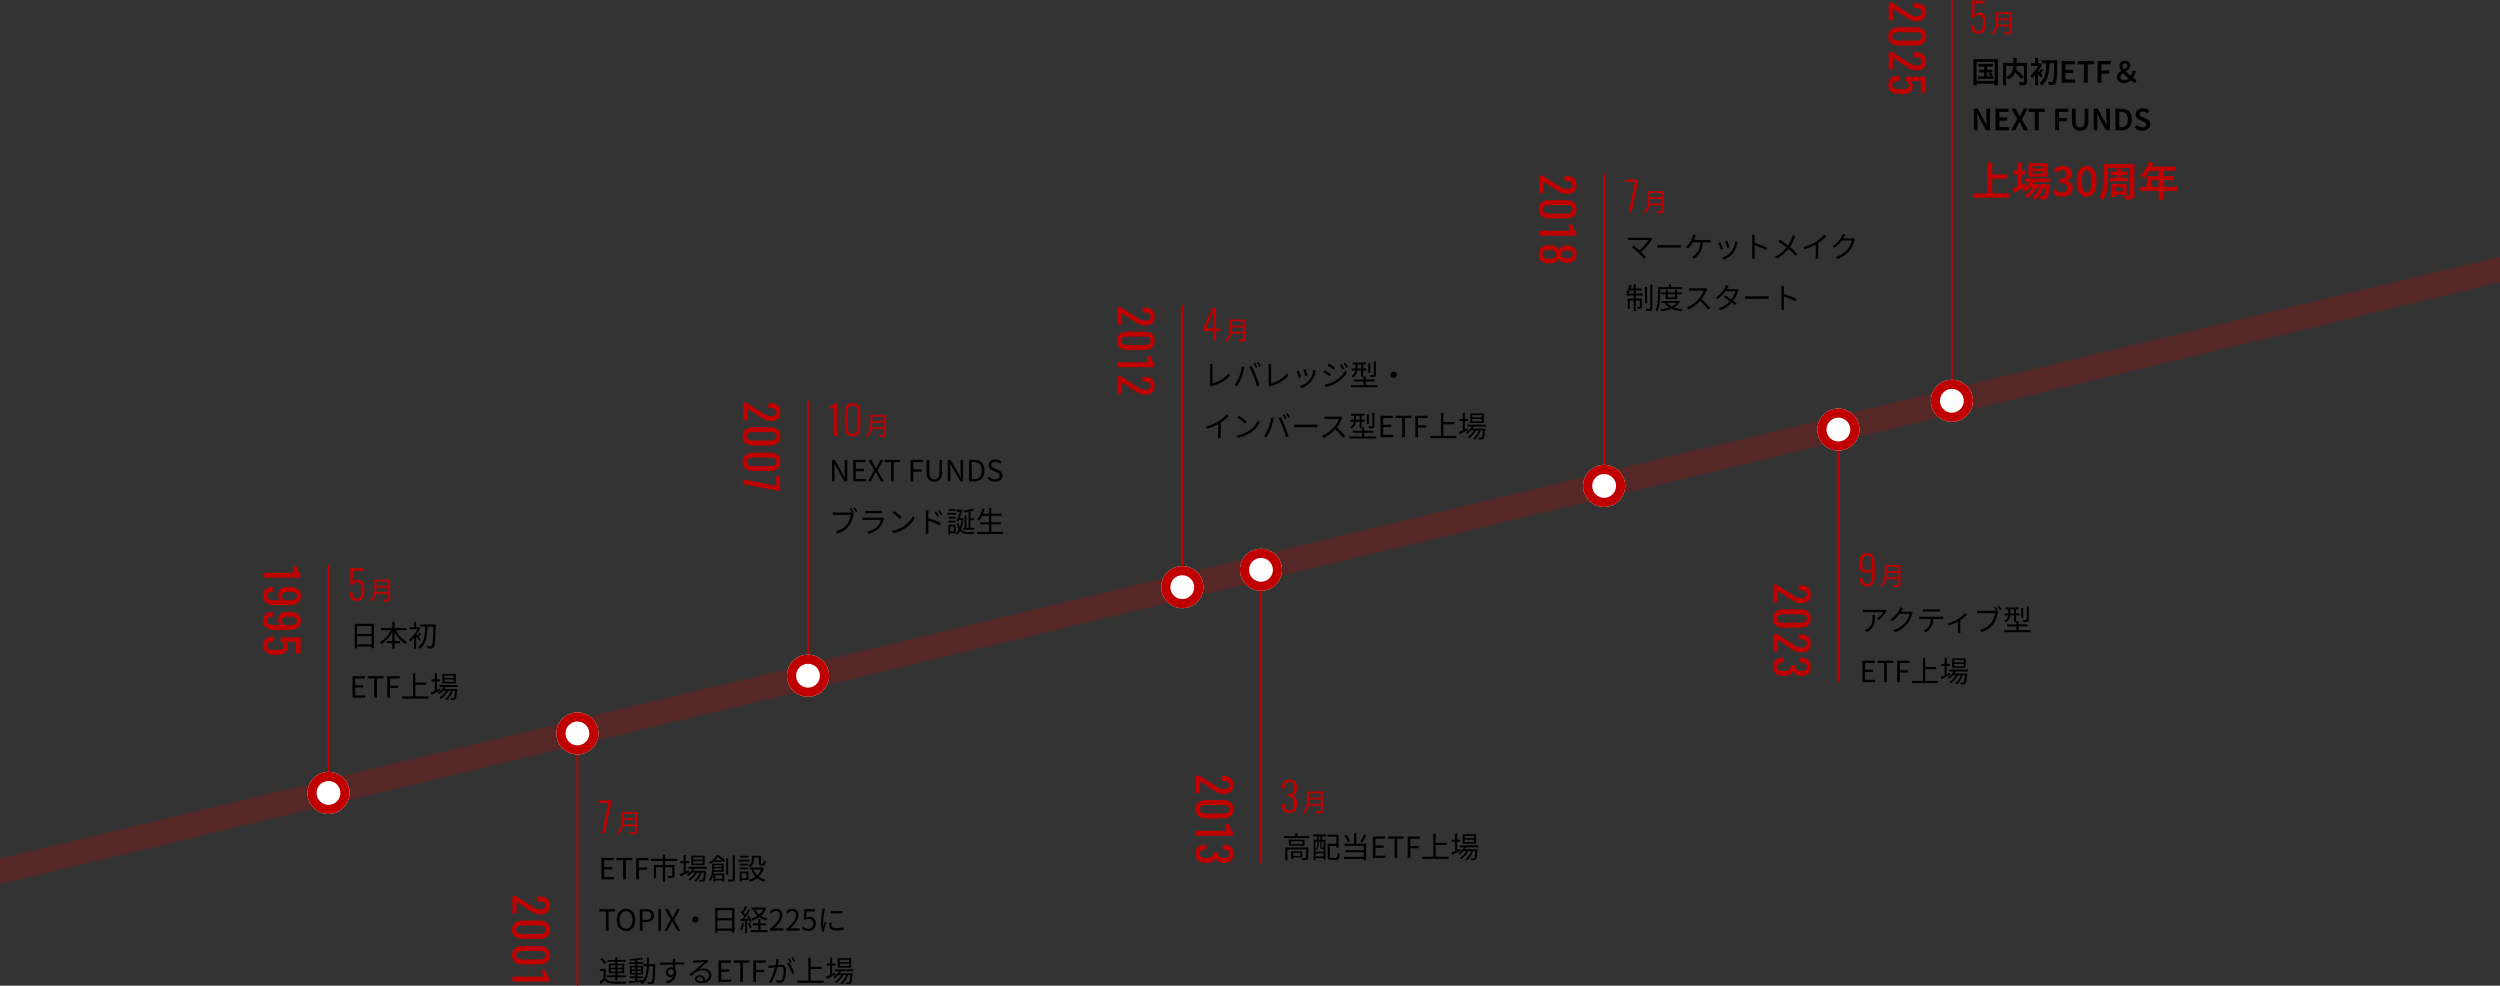 <svg xmlns="http://www.w3.org/2000/svg" width="1366" height="538.586" viewBox="0 0 1366 538.586"><rect x="0" y="0" width="1366" height="538.586" fill="#333333" stroke="none"/><g transform="translate(0 -4906.557)"><path d="M3.952,8.7h7.984v1.5H3.952Zm.416,3.232h7.216v1.456H4.368ZM3.76,15.512h8.464V16.92H3.76ZM7.1,9.16H8.7v7.1H7.1ZM9.36,13.944l1.088-.576q.384.368.792.824a5.335,5.335,0,0,1,.616.808l-1.152.656a7.982,7.982,0,0,0-.592-.84Q9.728,14.328,9.36,13.944ZM1.264,6.1H14.7V20.376H12.88V7.688H3.008V20.376H1.264Zm.944,11.888h11.5v1.584H2.208Zm20.848-5.6,1.3-.944q.544.5,1.168,1.072t1.232,1.168q.608.592,1.136,1.152t.88,1.008l-1.424,1.12a11,11,0,0,0-.824-1.032q-.5-.568-1.088-1.192t-1.2-1.224Q23.616,12.92,23.056,12.392Zm.08-6.944H24.9V9.1a14.73,14.73,0,0,1-.1,1.64,9.682,9.682,0,0,1-.36,1.728,8.225,8.225,0,0,1-.752,1.72,7.873,7.873,0,0,1-1.272,1.632,9.634,9.634,0,0,1-1.92,1.456,2.717,2.717,0,0,0-.328-.432q-.216-.24-.456-.48a3.332,3.332,0,0,0-.448-.384,8.365,8.365,0,0,0,1.8-1.24,5.964,5.964,0,0,0,1.128-1.392,6.26,6.26,0,0,0,.616-1.464,8.379,8.379,0,0,0,.264-1.448q.064-.712.064-1.352ZM17.472,8.136H29.648v1.68H19.184V20.424H17.472Zm11.408,0h1.7v10.24A2.857,2.857,0,0,1,30.4,19.5a1.192,1.192,0,0,1-.656.608,3.635,3.635,0,0,1-1.24.248q-.76.04-1.848.04a2.469,2.469,0,0,0-.112-.552q-.1-.312-.208-.616a4.364,4.364,0,0,0-.24-.544l.984.032q.488.016.872.016h.528a.514.514,0,0,0,.32-.1.4.4,0,0,0,.08-.288Zm9.728-1.392h7.424V8.36H38.608Zm6.8,0h1.744V7.3a2.822,2.822,0,0,1-.016.336q-.048,3.04-.12,5.136t-.168,3.432a15.874,15.874,0,0,1-.256,2.08,2.883,2.883,0,0,1-.384,1.048,1.856,1.856,0,0,1-1.376.912,5.283,5.283,0,0,1-1.04.072q-.624-.008-1.28-.024a3.878,3.878,0,0,0-.16-.888,3.46,3.46,0,0,0-.384-.888q.656.048,1.2.064t.816.016a.731.731,0,0,0,.624-.3,2.183,2.183,0,0,0,.3-.912q.128-.7.224-2.008t.152-3.32q.056-2.016.12-4.9ZM41.072,7.5h1.744q-.032,1.456-.112,2.936t-.3,2.9a15.181,15.181,0,0,1-.664,2.7,10.311,10.311,0,0,1-1.2,2.4,8.237,8.237,0,0,1-1.9,1.976,5.365,5.365,0,0,0-.592-.72,5.1,5.1,0,0,0-.7-.624,6.974,6.974,0,0,0,1.776-1.736,8.238,8.238,0,0,0,1.072-2.144,13.676,13.676,0,0,0,.56-2.44q.176-1.28.232-2.608T41.072,7.5Zm-6.16,6.064,1.7-2.032v8.864h-1.7ZM32.768,8.328H37.6V9.864H32.768Zm2.144-2.864h1.7v3.7h-1.7Zm1.536,6.992q.192.144.568.5t.808.76q.432.408.784.768t.512.5L38.1,16.3q-.208-.3-.536-.72t-.7-.864q-.376-.448-.712-.832t-.592-.64Zm.688-4.128h.32l.3-.08.96.64a17.34,17.34,0,0,1-1.464,2.96A20.248,20.248,0,0,1,35.32,14.5a15.591,15.591,0,0,1-2.1,2.04,4.2,4.2,0,0,0-.24-.528q-.16-.3-.336-.6a2.3,2.3,0,0,0-.32-.44,12.377,12.377,0,0,0,1.92-1.7,14.966,14.966,0,0,0,1.7-2.224,12.856,12.856,0,0,0,1.192-2.376Zm1.232,3.024,1.12.912q-.5.5-.928.992t-.8.848l-.8-.688q.336-.4.752-1A9.9,9.9,0,0,0,38.368,11.352ZM49.5,19V7.176h7.12V8.952H51.616V11.96h4.24v1.776h-4.24v3.488H56.8V19Zm12.1,0V8.952H58.208V7.176h8.928V8.952H63.728V19Zm7.52,0V7.176h7.136V8.952H71.232V12.3H75.52v1.776H71.232V19Zm14.608.192a5.2,5.2,0,0,1-2.184-.416,3.09,3.09,0,0,1-1.368-1.152,3.142,3.142,0,0,1-.464-1.712,2.737,2.737,0,0,1,.408-1.5,4.551,4.551,0,0,1,1.04-1.136,10.849,10.849,0,0,1,1.352-.9q.72-.408,1.36-.808a4.576,4.576,0,0,0,1.048-.872,1.625,1.625,0,0,0,.408-1.1,1.242,1.242,0,0,0-.312-.88,1.111,1.111,0,0,0-.856-.336,1.316,1.316,0,0,0-.984.384A1.49,1.49,0,0,0,82.8,9.848a2.486,2.486,0,0,0,.336,1.192,6.908,6.908,0,0,0,.912,1.264,16.9,16.9,0,0,0,1.272,1.28q.7.632,1.416,1.232t1.376,1.128q.7.56,1.336.976t1.016.624l-.944,1.664q-.592-.368-1.232-.792A16.2,16.2,0,0,1,86.8,17.272q-.976-.848-1.984-1.736a22.164,22.164,0,0,1-1.848-1.824,9.51,9.51,0,0,1-1.344-1.888,4.024,4.024,0,0,1-.5-1.9A3.084,3.084,0,0,1,81.5,8.344,2.693,2.693,0,0,1,82.568,7.32a3.192,3.192,0,0,1,1.544-.368,2.978,2.978,0,0,1,2.064.688,2.386,2.386,0,0,1,.768,1.872,2.722,2.722,0,0,1-.384,1.456,4.34,4.34,0,0,1-.992,1.112,12.775,12.775,0,0,1-1.3.912q-.688.424-1.3.84a4.43,4.43,0,0,0-.992.9,1.772,1.772,0,0,0-.384,1.128,1.443,1.443,0,0,0,.648,1.272,2.888,2.888,0,0,0,1.656.44,2.747,2.747,0,0,0,1.52-.48,5.416,5.416,0,0,0,1.344-1.28,7.16,7.16,0,0,0,.912-1.5,6.741,6.741,0,0,0,.512-1.84h1.872a11.736,11.736,0,0,1-.72,2.28,10.948,10.948,0,0,1-1.184,2.056,6.657,6.657,0,0,1-1.84,1.736A4.817,4.817,0,0,1,83.728,19.192ZM1.5,45V33.176h2.16L7.328,39.8,8.56,42.328h.08q-.1-.912-.192-1.976t-.1-2.056v-5.12h2V45H8.192L4.544,38.36l-1.232-2.5H3.248q.064.928.16,1.96t.1,2.024V45Zm11.872,0V33.176H20.5v1.776H15.488V37.96h4.24v1.776h-4.24v3.488h5.184V45Zm8.464,0,3.36-6.1-3.152-5.728h2.336L25.7,35.784q.224.416.424.848t.472.976h.064q.224-.544.416-.976t.384-.848L28.7,33.176h2.224L27.792,39l3.36,6H28.816l-1.44-2.784q-.224-.448-.456-.92t-.5-1.016h-.064q-.24.544-.456,1.016t-.424.92L24.08,45Zm12.976,0V34.952H31.424V33.176h8.928v1.776H36.944V45Zm11.136,0V33.176h7.136v1.776H48.064V38.3h4.288v1.776H48.064V45Zm13.648.224a5.377,5.377,0,0,1-1.856-.3,3.524,3.524,0,0,1-1.416-.944,4.272,4.272,0,0,1-.9-1.68,8.691,8.691,0,0,1-.312-2.48v-6.64h2.1v6.8a5.492,5.492,0,0,0,.3,2.016,2.111,2.111,0,0,0,.84,1.072,2.372,2.372,0,0,0,1.24.32,2.479,2.479,0,0,0,1.28-.32,2.134,2.134,0,0,0,.856-1.072,5.363,5.363,0,0,0,.312-2.016v-6.8H64.08v6.64a8.691,8.691,0,0,1-.312,2.48,4.272,4.272,0,0,1-.9,1.68,3.533,3.533,0,0,1-1.408.944A5.359,5.359,0,0,1,59.6,45.224ZM67.008,45V33.176h2.16L72.832,39.8l1.232,2.528h.08q-.1-.912-.192-1.976t-.1-2.056v-5.12h2V45H73.7l-3.648-6.64-1.232-2.5h-.064q.064.928.16,1.96t.1,2.024V45ZM78.88,45V33.176h3.152a6.791,6.791,0,0,1,3.112.656,4.463,4.463,0,0,1,1.968,1.952,6.983,6.983,0,0,1,.68,3.264,7.144,7.144,0,0,1-.68,3.28,4.549,4.549,0,0,1-1.944,2A6.361,6.361,0,0,1,82.144,45Zm2.112-1.712h.9a4.188,4.188,0,0,0,2.024-.456,2.958,2.958,0,0,0,1.28-1.4,5.648,5.648,0,0,0,.44-2.384,5.516,5.516,0,0,0-.44-2.384,2.852,2.852,0,0,0-1.28-1.344,4.38,4.38,0,0,0-2.024-.432h-.9Zm12.656,1.936A6.082,6.082,0,0,1,89.392,43.5l1.216-1.456a5.242,5.242,0,0,0,1.448.976,3.887,3.887,0,0,0,1.624.368,2.4,2.4,0,0,0,1.528-.416,1.327,1.327,0,0,0,.52-1.088,1.254,1.254,0,0,0-.24-.8,2,2,0,0,0-.648-.52q-.408-.216-.936-.44l-1.616-.688a5.586,5.586,0,0,1-1.128-.64,3.281,3.281,0,0,1-.912-1.016,2.851,2.851,0,0,1-.36-1.464A2.97,2.97,0,0,1,90.4,34.6a3.547,3.547,0,0,1,1.416-1.192,4.639,4.639,0,0,1,2.056-.44,5.15,5.15,0,0,1,2,.4,4.92,4.92,0,0,1,1.648,1.1l-1.088,1.344a4.766,4.766,0,0,0-1.176-.752,3.391,3.391,0,0,0-1.384-.272,2.179,2.179,0,0,0-1.328.368,1.187,1.187,0,0,0-.5,1.008,1.129,1.129,0,0,0,.264.768,2.057,2.057,0,0,0,.688.5q.424.2.92.408L95.5,38.5a5.092,5.092,0,0,1,1.24.712,3.05,3.05,0,0,1,.84,1.024,3.473,3.473,0,0,1-.2,3.224,3.569,3.569,0,0,1-1.456,1.28A5.013,5.013,0,0,1,93.648,45.224Z" transform="translate(1077 4932.754)"/><path d="M10.362-11.88h9.13V-9.5h-9.13ZM1.012-1.54h20V.836h-20ZM9.02-18.348h2.53V-.242H9.02ZM29.37-9.7H43.3v1.98H29.37Zm2.442,3.168h9.174v1.892H31.812Zm.9-2.442,2.024.506a13.266,13.266,0,0,1-2.233,3.465A15.53,15.53,0,0,1,29.568-2.4q-.176-.2-.473-.473T28.5-3.41a4.349,4.349,0,0,0-.539-.418,11.609,11.609,0,0,0,2.805-2.2A9.952,9.952,0,0,0,32.714-8.976Zm7.9,2.442h2.2l-.011.319a3.4,3.4,0,0,1-.055.539q-.132,2.178-.319,3.564A15.235,15.235,0,0,1,42.02.022a2.951,2.951,0,0,1-.528,1.1,1.689,1.689,0,0,1-.649.484,3.7,3.7,0,0,1-.759.2q-.374.044-.957.055t-1.265-.033A4.766,4.766,0,0,0,37.7.869a3.644,3.644,0,0,0-.363-.913q.55.044.99.066t.66.022a1.118,1.118,0,0,0,.374-.055.685.685,0,0,0,.286-.209,2.03,2.03,0,0,0,.374-.836,13.3,13.3,0,0,0,.319-1.881q.143-1.243.275-3.267Zm-7.128-7.04v1.254h6.072v-1.254Zm0-2.816v1.254h6.072V-16.39Zm-2.112-1.65H41.756v7.37H31.372Zm-8.338,4.07H29.7v2.244H23.034Zm2.31-4.422h2.222v13.64H25.344ZM22.572-4.18q.836-.33,1.958-.792t2.387-1.012q1.265-.55,2.541-1.1l.506,2.046q-1.672.836-3.377,1.694T23.452-1.8ZM38.016-6.138l1.606.858a17.353,17.353,0,0,1-1.133,2.739A17.287,17.287,0,0,1,36.872.044,10.5,10.5,0,0,1,34.98,2a7.079,7.079,0,0,0-.781-.7,6.665,6.665,0,0,0-.913-.616A8.932,8.932,0,0,0,35.266-1.1,14.445,14.445,0,0,0,36.9-3.52,14.214,14.214,0,0,0,38.016-6.138Zm-3.366.022,1.562.924A14.087,14.087,0,0,1,34.771-2.86a17.484,17.484,0,0,1-1.958,2.2A14.7,14.7,0,0,1,30.69,1.034a6,6,0,0,0-.7-.759,5.282,5.282,0,0,0-.858-.649A11.267,11.267,0,0,0,31.3-1.87,15.034,15.034,0,0,0,33.242-3.9,11.826,11.826,0,0,0,34.65-6.116ZM49.94.308A7.629,7.629,0,0,1,47.674,0a6.938,6.938,0,0,1-1.76-.814,6.284,6.284,0,0,1-1.32-1.144L45.98-3.784a7.828,7.828,0,0,0,1.628,1.21,4.2,4.2,0,0,0,2.09.506,3.847,3.847,0,0,0,1.54-.286A2.247,2.247,0,0,0,52.261-3.2a2.4,2.4,0,0,0,.363-1.331,2.667,2.667,0,0,0-.407-1.485A2.6,2.6,0,0,0,50.8-6.985a9.171,9.171,0,0,0-2.816-.341v-2.09a7.074,7.074,0,0,0,2.453-.341,2.507,2.507,0,0,0,1.276-.946,2.506,2.506,0,0,0,.385-1.375,2.091,2.091,0,0,0-.616-1.595,2.4,2.4,0,0,0-1.716-.583,3.523,3.523,0,0,0-1.672.407,7.314,7.314,0,0,0-1.5,1.067l-1.474-1.782A8.842,8.842,0,0,1,47.3-16.005a6.06,6.06,0,0,1,2.574-.539,6.737,6.737,0,0,1,2.673.495,4.07,4.07,0,0,1,1.8,1.441A4.025,4.025,0,0,1,55-12.276a3.656,3.656,0,0,1-.737,2.3A4.471,4.471,0,0,1,52.25-8.536v.11a5,5,0,0,1,1.672.781A3.842,3.842,0,0,1,55.1-6.281a4.066,4.066,0,0,1,.429,1.9,4.17,4.17,0,0,1-.759,2.519A4.9,4.9,0,0,1,52.745-.253,6.844,6.844,0,0,1,49.94.308Zm13.2,0a4.441,4.441,0,0,1-2.816-.946,6.056,6.056,0,0,1-1.881-2.838,14.225,14.225,0,0,1-.671-4.708,13.828,13.828,0,0,1,.671-4.664,5.91,5.91,0,0,1,1.881-2.772,4.51,4.51,0,0,1,2.816-.924,4.531,4.531,0,0,1,2.849.924,5.881,5.881,0,0,1,1.859,2.772,14.041,14.041,0,0,1,.66,4.664,14.444,14.444,0,0,1-.66,4.708A6.028,6.028,0,0,1,65.989-.638,4.461,4.461,0,0,1,63.14.308Zm0-2.288A1.876,1.876,0,0,0,64.5-2.574a4.188,4.188,0,0,0,.935-1.947,15.609,15.609,0,0,0,.341-3.663,15.464,15.464,0,0,0-.341-3.652,3.932,3.932,0,0,0-.935-1.9A1.929,1.929,0,0,0,63.14-14.3a1.9,1.9,0,0,0-1.342.561,4,4,0,0,0-.946,1.9A15,15,0,0,0,60.5-8.184a15.139,15.139,0,0,0,.352,3.663A4.26,4.26,0,0,0,61.8-2.574,1.852,1.852,0,0,0,63.14-1.98Zm10.714-15.6H87.78v2.2H73.854Zm2.178,4.136H85.4v1.826H76.032Zm-.484,3.41h10.34V-8.14H75.548Zm-3.1-7.546h2.332v7.524q0,1.342-.1,2.937a29.4,29.4,0,0,1-.385,3.234,18.67,18.67,0,0,1-.836,3.157,10.53,10.53,0,0,1-1.474,2.75,3.856,3.856,0,0,0-.55-.528q-.352-.286-.715-.561a6.506,6.506,0,0,0-.627-.429,9.339,9.339,0,0,0,1.287-2.42,15.47,15.47,0,0,0,.7-2.739,24.787,24.787,0,0,0,.3-2.8q.066-1.386.066-2.6Zm14.41,0h2.376V-.77A3.541,3.541,0,0,1,88.99.693a1.677,1.677,0,0,1-.858.8,4.659,4.659,0,0,1-1.551.33q-.957.066-2.409.066A6.373,6.373,0,0,0,83.886.781a6.838,6.838,0,0,0-.462-1.089q.616.022,1.21.033t1.056,0q.462-.011.638-.011a.6.6,0,0,0,.418-.11.556.556,0,0,0,.11-.4Zm-7.348,2.552h2.244V-9H79.508ZM77.638-6.71h7.326V-.77H77.638v-1.8h5.148V-4.906H77.638Zm-1.21,0h2.134V.44H76.428ZM97.152-18.722l2.42.616a26.044,26.044,0,0,1-1.408,3.179,25.1,25.1,0,0,1-1.76,2.882,18.114,18.114,0,0,1-1.936,2.321q-.242-.2-.616-.495T93.1-10.8a6.253,6.253,0,0,0-.682-.462,13.544,13.544,0,0,0,1.9-2.057,18.317,18.317,0,0,0,1.617-2.563A19.183,19.183,0,0,0,97.152-18.722Zm.242,2.574h14.058v2.288H96.272ZM95.986-11h14.96v2.2H98.34v4.774H95.986ZM92.444-5.17H112.6V-2.9H92.444Zm10.032-9.79h2.442V1.914h-2.442Z" transform="translate(1077 5013.754)" fill="#c00000"/><g transform="translate(874.25 4535.813)"><g transform="translate(36.75 341.941)"><path d="M-3.444-11.018H3.85V-10H-3.444Zm0,3.374H3.92v.994H-3.444ZM-3.556-4.27H3.85v1.022H-3.556ZM-4.1-11.018h1.064v4.312q0,.91-.091,1.946A12.4,12.4,0,0,1-3.5-2.667,8.627,8.627,0,0,1-4.333-.63,6.615,6.615,0,0,1-5.8,1.134,1.759,1.759,0,0,0-6.013.868q-.147-.154-.3-.287a1.721,1.721,0,0,0-.28-.2A6.43,6.43,0,0,0-5.243-1.253,7.5,7.5,0,0,0-4.5-3.066a10.961,10.961,0,0,0,.322-1.869q.077-.931.077-1.771Zm7.49,0H4.494V-.434A1.75,1.75,0,0,1,4.326.42a1,1,0,0,1-.56.434,4.251,4.251,0,0,1-1.134.175Q1.9,1.064.784,1.064A1.825,1.825,0,0,0,.679.7Q.6.5.511.3A3.294,3.294,0,0,0,.336-.042q.588.014,1.127.021t.938,0q.4-.007.553-.007A.531.531,0,0,0,3.3-.133a.438.438,0,0,0,.091-.315Z" transform="translate(183.69 46.5)" fill="#c00000"/><path d="M5.3.2C8.316.2,9.438-1.98,9.438-5.83c0-3.432-.99-5.478-3.63-5.478A3.337,3.337,0,0,0,3.08-10.12L3.168-16.3H8.646l.022-1.518H1.738v9.24H3.08a2.653,2.653,0,0,1,2.31-1.474c1.8,0,2.442,1.188,2.442,4.422,0,2.97-.44,4.532-2.464,4.532-1.87,0-2.42-1.32-2.42-3.5H1.342C1.342-1.5,2.442.2,5.3.2Z" transform="translate(164.658 47)" fill="#c00000"/></g></g></g><path d="M0,85,1366-243.822v14L0,99Z" transform="translate(0 384.082)" fill="#c00000" opacity="0.24"/><path d="M2.816-12.352h10.5V1.024h-1.28V-11.152H4.048V1.1H2.816Zm.832,5.536h8.928v1.184H3.648Zm-.032,5.68h8.976v1.2H3.616ZM17.04-10.064H30.992v1.216H17.04Zm3.184,7.136H27.68v1.216H20.224Zm3.136-10.5h1.264V1.28H23.36Zm-.384,3.76,1.088.352a19.26,19.26,0,0,1-1.76,3.24A17.864,17.864,0,0,1,20-3.288a13.4,13.4,0,0,1-2.64,2.04,3.329,3.329,0,0,0-.256-.328l-.312-.36a3.24,3.24,0,0,0-.3-.3,11.431,11.431,0,0,0,1.96-1.312A15.24,15.24,0,0,0,20.264-5.32a16.36,16.36,0,0,0,1.544-2.088A15.63,15.63,0,0,0,22.976-9.664Zm2.032.048A15.288,15.288,0,0,0,26.656-6.68,15.439,15.439,0,0,0,28.92-4.136a11.5,11.5,0,0,0,2.632,1.8q-.144.128-.312.3t-.328.376a4.33,4.33,0,0,0-.272.376,13.181,13.181,0,0,1-2.664-2.008,16.563,16.563,0,0,1-2.3-2.76,19.357,19.357,0,0,1-1.728-3.2Zm13.616-2.352h7.648v1.136H38.624Zm7.2,0H47.04v.416a1.626,1.626,0,0,1-.016.256Q46.976-8.224,46.9-6.12t-.184,3.432a15.97,15.97,0,0,1-.264,2.056A2.679,2.679,0,0,1,46.064.384a1.633,1.633,0,0,1-.536.52,1.915,1.915,0,0,1-.7.2,7.94,7.94,0,0,1-1.016.04q-.616-.008-1.272-.04A3.1,3.1,0,0,0,42.432.48a2.211,2.211,0,0,0-.272-.624q.72.064,1.3.08t.856.016a.736.736,0,0,0,.624-.272,2.18,2.18,0,0,0,.328-.92,19.091,19.091,0,0,0,.24-2.016q.1-1.32.176-3.384t.136-5.024Zm-4.464.5h1.216q-.032,1.424-.112,2.88a28.309,28.309,0,0,1-.3,2.872,15.664,15.664,0,0,1-.672,2.7,10.153,10.153,0,0,1-1.2,2.392,7.466,7.466,0,0,1-1.92,1.92,2.653,2.653,0,0,0-.416-.48A4,4,0,0,0,37.44.4a6.9,6.9,0,0,0,1.832-1.768A8.906,8.906,0,0,0,40.4-3.592a13.863,13.863,0,0,0,.608-2.536q.192-1.328.264-2.68T41.36-11.472ZM35.2-5.728l1.184-1.408V1.28H35.2ZM32.864-10.5H37.84v1.088H32.864ZM35.2-13.44h1.184v3.552H35.2Zm1.136,6.88q.176.16.544.528t.784.792q.416.424.76.792t.5.528l-.736.912q-.192-.272-.52-.68t-.7-.864q-.376-.456-.712-.84T35.7-6ZM37.488-10.5h.24l.224-.064.672.464a16.18,16.18,0,0,1-1.472,2.864,19.313,19.313,0,0,1-1.96,2.56,16.44,16.44,0,0,1-2.1,1.968,2.571,2.571,0,0,0-.184-.36q-.12-.2-.248-.4a1.355,1.355,0,0,0-.24-.3A13.832,13.832,0,0,0,34.4-5.5a16.876,16.876,0,0,0,1.816-2.272,11.538,11.538,0,0,0,1.272-2.464Zm.864,3.008.8.64q-.432.48-.848.968t-.768.84l-.592-.48q.32-.4.744-.976A11.049,11.049,0,0,0,38.352-7.488ZM1.616,28V16.272H8.368V17.52H3.088V21.2H7.536v1.264H3.088v4.272H8.544V28Zm11.856,0V17.52H9.92V16.272h8.592V17.52H14.96V28Zm7.152,0V16.272h6.752V17.52H22.1v3.968h4.48v1.248H22.1V28ZM35.36,19.744h6.576v1.2H35.36Zm-6.7,7.568H43.04v1.2H28.656ZM34.672,14.8h1.264V27.952H34.672Zm14.464,6.336h10.08v1.04H49.136Zm1.808,2.16H57.9v.992h-6.96Zm.768-1.776,1.056.272a10.031,10.031,0,0,1-1.64,2.456,11.847,11.847,0,0,1-2.12,1.88,2.98,2.98,0,0,0-.232-.24q-.152-.144-.312-.288a1.36,1.36,0,0,0-.288-.208,9.933,9.933,0,0,0,2.056-1.68A7.828,7.828,0,0,0,51.712,21.52ZM57.68,23.3h1.136l-.008.184q-.008.184-.024.3-.128,1.664-.264,2.688a11.077,11.077,0,0,1-.3,1.568,1.979,1.979,0,0,1-.384.784,1,1,0,0,1-.416.3,1.821,1.821,0,0,1-.512.1,5.731,5.731,0,0,1-.68.032q-.424,0-.9-.032a1.855,1.855,0,0,0-.08-.5,2.45,2.45,0,0,0-.192-.488q.448.048.816.064t.544.016a1.093,1.093,0,0,0,.28-.032.355.355,0,0,0,.2-.144,1.43,1.43,0,0,0,.312-.656,11.115,11.115,0,0,0,.256-1.464q.12-.968.216-2.52Zm-5.888-5.232v1.264h5.152V18.064Zm0-2.128V17.2h5.152V15.936Zm-1.088-.9h7.36v5.2H50.7Zm-6.016,2.976h4.736v1.152H44.688Zm1.872-3.328H47.7v9.84H46.56ZM44.384,25.152q.608-.256,1.408-.608t1.712-.768q.912-.416,1.824-.816l.256,1.056L47.1,25.24l-2.256,1.112Zm11.264-1.664.832.448a11.529,11.529,0,0,1-.816,2.048A13.207,13.207,0,0,1,54.48,27.9a7.436,7.436,0,0,1-1.376,1.44,3.2,3.2,0,0,0-.408-.368,3.467,3.467,0,0,0-.488-.32,6.847,6.847,0,0,0,1.432-1.344,10.51,10.51,0,0,0,1.2-1.84A11.331,11.331,0,0,0,55.648,23.488Zm-2.512.032.832.48A11.314,11.314,0,0,1,52.9,25.752a12.375,12.375,0,0,1-1.432,1.64A10.863,10.863,0,0,1,49.9,28.656a3.377,3.377,0,0,0-.36-.4,2.892,2.892,0,0,0-.44-.352,8.524,8.524,0,0,0,1.568-1.136A11.308,11.308,0,0,0,52.1,25.216,8.756,8.756,0,0,0,53.136,23.52Z" transform="translate(191 353.197)"/><path d="M1.616,0V-11.728h1.5L7.408-4.336,8.672-1.92h.08q-.08-.88-.144-1.84T8.544-5.632v-6.1H9.952V0H8.432L4.16-7.408,2.9-9.808H2.832q.048.88.112,1.8T3.008-6.16V0ZM13.184,0V-11.728h6.752v1.248h-5.28V-6.8H19.1v1.264H14.656v4.272h5.456V0Zm8.08,0,3.424-6.064-3.2-5.664H23.12l1.6,2.992q.224.416.432.808t.5.92h.064q.24-.528.424-.92t.408-.808l1.568-2.992h1.552l-3.2,5.744L29.9,0H28.272L26.544-3.168q-.24-.432-.488-.9T25.52-5.072h-.064q-.256.544-.488,1.008t-.456.9L22.832,0ZM33.808,0V-10.48H30.256v-1.248h8.592v1.248H35.3V0ZM44.544,0V-11.728H51.3v1.248h-5.28v3.968H50.5v1.248h-4.48V0ZM57.536.208a5.232,5.232,0,0,1-1.664-.256A3.252,3.252,0,0,1,54.536-.9a4.046,4.046,0,0,1-.888-1.568,7.659,7.659,0,0,1-.32-2.368v-6.9H54.8V-4.8a5.452,5.452,0,0,0,.368,2.216,2.4,2.4,0,0,0,.984,1.152,2.79,2.79,0,0,0,1.384.344,2.867,2.867,0,0,0,1.408-.344,2.421,2.421,0,0,0,1-1.152A5.349,5.349,0,0,0,60.32-4.8v-6.928h1.424v6.9a7.842,7.842,0,0,1-.312,2.368A3.916,3.916,0,0,1,60.544-.9,3.314,3.314,0,0,1,59.2-.048,5.232,5.232,0,0,1,57.536.208ZM64.912,0V-11.728h1.5L70.7-4.336,71.968-1.92h.08q-.08-.88-.144-1.84T71.84-5.632v-6.1h1.408V0h-1.52L67.456-7.408l-1.264-2.4h-.064q.048.88.112,1.8T66.3-6.16V0ZM76.48,0V-11.728h2.928a6.219,6.219,0,0,1,3.04.68A4.357,4.357,0,0,1,84.3-9.072,7.262,7.262,0,0,1,84.928-5.9,7.435,7.435,0,0,1,84.3-2.72,4.441,4.441,0,0,1,82.464-.7a5.941,5.941,0,0,1-2.992.7Zm1.472-1.216H79.28a4.4,4.4,0,0,0,2.3-.552,3.376,3.376,0,0,0,1.376-1.608A6.353,6.353,0,0,0,83.408-5.9a6.211,6.211,0,0,0-.456-2.528,3.308,3.308,0,0,0-1.376-1.56,4.5,4.5,0,0,0-2.3-.536H77.952ZM90.736.208a5.608,5.608,0,0,1-2.3-.464,5.49,5.49,0,0,1-1.8-1.264l.88-1.024a4.889,4.889,0,0,0,1.472,1.056,4.08,4.08,0,0,0,1.76.4,2.8,2.8,0,0,0,1.816-.528,1.691,1.691,0,0,0,.648-1.376,1.67,1.67,0,0,0-.264-.992,2.146,2.146,0,0,0-.7-.616,10.335,10.335,0,0,0-1-.488l-1.68-.736a7.278,7.278,0,0,1-1.1-.608,3.107,3.107,0,0,1-.92-.96,2.676,2.676,0,0,1-.368-1.44,2.763,2.763,0,0,1,.48-1.608,3.282,3.282,0,0,1,1.312-1.1,4.342,4.342,0,0,1,1.9-.4,4.678,4.678,0,0,1,1.944.4,4.692,4.692,0,0,1,1.5,1.04l-.768.944a4.6,4.6,0,0,0-1.192-.792,3.525,3.525,0,0,0-1.48-.3,2.565,2.565,0,0,0-1.592.456,1.474,1.474,0,0,0-.6,1.24,1.459,1.459,0,0,0,.3.944,2.206,2.206,0,0,0,.744.592q.448.224.912.432l1.664.72a6.319,6.319,0,0,1,1.224.688,2.935,2.935,0,0,1,.872.992,3.029,3.029,0,0,1,.32,1.456,3.1,3.1,0,0,1-.48,1.688,3.3,3.3,0,0,1-1.376,1.2A4.78,4.78,0,0,1,90.736.208ZM12.1,14.7q.192.272.432.656t.464.76a6.942,6.942,0,0,1,.368.7l-.88.384q-.16-.32-.376-.7t-.448-.76q-.232-.376-.44-.664Zm2.048-.416q.208.272.448.648t.472.768q.232.392.392.7l-.88.384q-.272-.5-.624-1.1a8.087,8.087,0,0,0-.688-1.024Zm-.608,3.3a2.026,2.026,0,0,0-.136.36q-.056.2-.1.44-.128.624-.336,1.392t-.5,1.576a13.175,13.175,0,0,1-.688,1.56,10.21,10.21,0,0,1-.856,1.376,13.541,13.541,0,0,1-1.64,1.728,11.682,11.682,0,0,1-2.048,1.44,13.928,13.928,0,0,1-2.616,1.1L3.52,27.36a12.888,12.888,0,0,0,2.7-.96,10.262,10.262,0,0,0,2.008-1.3A10.971,10.971,0,0,0,9.76,23.52a8.333,8.333,0,0,0,1-1.656,14.058,14.058,0,0,0,.7-1.856,12.1,12.1,0,0,0,.392-1.7H3.664q-.464,0-.872.016t-.712.032V16.928q.224.032.488.056t.56.04q.3.016.552.016H11.7q.192,0,.416-.016a3.237,3.237,0,0,0,.448-.064Zm6.16-1.5a6.573,6.573,0,0,0,.688.064q.368.016.752.016h6.288q.384,0,.768-.016a6.065,6.065,0,0,0,.688-.064v1.328q-.288-.032-.68-.04t-.792-.008H21.136q-.368,0-.736.016l-.7.032ZM30.048,20.3q-.048.1-.12.232a.8.8,0,0,0-.088.232,14.464,14.464,0,0,1-.88,2.376A8.589,8.589,0,0,1,27.5,25.312a10.071,10.071,0,0,1-2.728,2.144,15.453,15.453,0,0,1-3,1.2l-.992-1.136a12.262,12.262,0,0,0,3.152-1.1,9.282,9.282,0,0,0,2.48-1.824,6.9,6.9,0,0,0,1.208-1.72,9.459,9.459,0,0,0,.7-1.816h-8.5q-.288,0-.7.008t-.864.04V19.76q.448.048.848.072t.72.024h8.432a3.879,3.879,0,0,0,.512-.032,1.207,1.207,0,0,0,.368-.1Zm5.584-4.032q.432.288.992.712t1.144.9q.584.472,1.1.92t.848.784L38.7,20.592q-.3-.3-.784-.752T36.864,18.9q-.576-.488-1.136-.928t-1.008-.728Zm-1.376,10.72a16.461,16.461,0,0,0,2.568-.576,15.968,15.968,0,0,0,2.12-.832,19.1,19.1,0,0,0,1.712-.928,13.8,13.8,0,0,0,2.272-1.768,15.916,15.916,0,0,0,1.824-2.072A12.872,12.872,0,0,0,46,18.768l.768,1.36a15.04,15.04,0,0,1-1.344,2.016,17.248,17.248,0,0,1-1.808,1.968,14.819,14.819,0,0,1-2.224,1.712q-.8.5-1.752.976a17.051,17.051,0,0,1-2.08.872A16.329,16.329,0,0,1,35.1,28.3ZM58.5,16.48q.208.288.48.712t.536.872a9.234,9.234,0,0,1,.44.832l-.912.416q-.192-.416-.424-.84t-.48-.832a8.248,8.248,0,0,0-.52-.76Zm1.936-.8q.208.272.488.688t.552.864q.272.448.464.816l-.9.448q-.208-.416-.448-.832t-.5-.816q-.264-.4-.536-.752ZM52.88,26.8V17.488q0-.336-.024-.816a5.262,5.262,0,0,0-.1-.848h1.584q-.048.368-.08.84t-.032.824V26.8q0,.24.008.592t.04.7q.032.344.048.6H52.784q.048-.384.072-.912T52.88,26.8Zm1.056-6.784q.784.24,1.744.568t1.944.7q.984.368,1.872.744t1.56.712L60.5,24.1q-.688-.368-1.544-.752t-1.768-.752q-.912-.368-1.752-.656t-1.5-.5Zm19.216,5.392h6.192v1.024H73.152Zm3.5-5.216h2.528v1.024H76.656Zm-2.608-1.584h1.008v7.456H74.048Zm2.176-2.64H77.28V26.1H76.224Zm2.128-1.2.88.848a13.846,13.846,0,0,1-1.68.592q-.944.272-1.96.48t-1.96.352a1.948,1.948,0,0,0-.144-.448q-.112-.256-.208-.432.912-.16,1.864-.376t1.792-.472A9.2,9.2,0,0,0,78.352,14.768Zm-8.736.784H72.16v1.072H69.616ZM70.7,20.16h2.1v.976H70.7Zm1.1-4.608h.144l.176-.048.752.176q-.272.848-.64,1.92t-.76,2.184Q71.088,20.9,70.7,21.84L69.7,21.648q.288-.72.592-1.544t.592-1.64q.288-.816.528-1.536t.4-1.232Zm.608,4.608h.192l.192-.032.624.144a22.238,22.238,0,0,1-.648,4.072,11.651,11.651,0,0,1-1.208,2.976,6.677,6.677,0,0,1-1.792,1.992A1.817,1.817,0,0,0,69.592,29q-.12-.168-.248-.328a2.12,2.12,0,0,0-.256-.272,5.673,5.673,0,0,0,1.624-1.736,10.052,10.052,0,0,0,1.128-2.7,18.878,18.878,0,0,0,.576-3.616Zm-1.744,2.448a9.981,9.981,0,0,0,.784,2.576,4.617,4.617,0,0,0,1.168,1.56,3.867,3.867,0,0,0,1.528.768,7.75,7.75,0,0,0,1.9.216H78.2q.456,0,.824-.008t.528-.008a2.1,2.1,0,0,0-.16.328q-.08.2-.144.408t-.1.368H75.984a8.909,8.909,0,0,1-2.224-.256,4.449,4.449,0,0,1-1.76-.9,5.292,5.292,0,0,1-1.328-1.8A12.336,12.336,0,0,1,69.76,22.9Zm-5.424-3.2h3.9v.944h-3.9Zm.1-4.288H69.12v.96H65.344Zm-.1,6.416h3.9v.96h-3.9Zm-.64-4.32h4.944v1.008H64.608Zm1.184,6.48h3.392v4.656H65.792V27.36h2.4V24.688h-2.4Zm-.576,0h.976V29.1h-.976Zm18.128-6.032H94.416v1.168H83.344Zm-.7,4.7h11.2V23.52H82.64ZM80.88,27.6h14.3v1.168H80.88Zm6.528-13.04h1.248V28.176H87.408Zm-3.584.256,1.216.272a20.959,20.959,0,0,1-.816,2.408,18.993,18.993,0,0,1-1.056,2.192,11.377,11.377,0,0,1-1.232,1.784,1.877,1.877,0,0,0-.312-.24q-.2-.128-.4-.264a3.2,3.2,0,0,0-.36-.216A9.145,9.145,0,0,0,82.072,19.1a16.855,16.855,0,0,0,1-2.04A17.813,17.813,0,0,0,83.824,14.816Z" transform="translate(453 263)"/><path d="M14.864-10.144q-.112.128-.224.248a1.06,1.06,0,0,0-.176.248q-.448.736-1.08,1.6T11.952-6.272q-.8.912-1.736,1.792A19.54,19.54,0,0,1,8.208-2.832l-.992-.88A16.291,16.291,0,0,0,9.04-5.168,21.81,21.81,0,0,0,10.6-6.76q.712-.808,1.248-1.544a11.058,11.058,0,0,0,.84-1.312H3.28q-.3,0-.624.016t-.584.032a3.256,3.256,0,0,0-.424.048v-1.44q.224.032.5.064t.568.048q.3.016.568.016h9.536a3.213,3.213,0,0,0,1.04-.128Zm-7.536,7.6q-.368-.368-.856-.816t-1.016-.9Q4.928-4.72,4.464-5.1t-.8-.6L4.7-6.544q.272.208.72.568t.984.808q.536.448,1.064.912t.96.9Q8.944-2.88,9.5-2.3t1.048,1.12q.5.544.832.976L10.208.72a12.37,12.37,0,0,0-.776-.984Q8.944-.832,8.384-1.432T7.328-2.544Zm10.3-4.384.592.04q.352.024.776.032t.856.008h8.768q.608,0,1.04-.032t.688-.048V-5.36l-.712-.048q-.472-.032-1-.032H19.856q-.656,0-1.248.024t-.976.056Zm20.96-5.44-.2.568q-.1.3-.2.552-.112.368-.28.8t-.36.888q-.192.456-.416.9-.32.608-.784,1.312a14.692,14.692,0,0,1-.992,1.336A7.735,7.735,0,0,1,34.32-4.96l-1.264-.752a7.264,7.264,0,0,0,.856-.752,10.2,10.2,0,0,0,.8-.92q.376-.488.68-.952t.512-.816a9.263,9.263,0,0,0,.56-1.2q.224-.592.352-1.04.1-.32.16-.64a4.373,4.373,0,0,0,.08-.64Zm-2,2.736h8.544q.3,0,.728-.016t.776-.064v1.376q-.384-.032-.808-.04t-.7-.008h-8.7Zm5.872.688a16.8,16.8,0,0,1-.416,3.312A10.66,10.66,0,0,1,41.064-3a9.289,9.289,0,0,1-1.5,2.048A10.914,10.914,0,0,1,37.632.624L36.272-.3a4.648,4.648,0,0,0,.68-.328,5.876,5.876,0,0,0,.616-.408A8.582,8.582,0,0,0,38.8-2.176,8.19,8.19,0,0,0,39.92-3.8a9.67,9.67,0,0,0,.832-2.224A13.139,13.139,0,0,0,41.1-8.96Zm13.264-.272q.112.24.288.712t.376,1q.2.528.36,1t.24.744l-1.184.416q-.064-.272-.216-.736t-.344-1q-.192-.536-.384-1l-.3-.736Zm5.792.9q-.08.24-.136.44t-.1.36a15.976,15.976,0,0,1-.864,2.568,10.406,10.406,0,0,1-1.408,2.344A11.131,11.131,0,0,1,56.52-.256,13.223,13.223,0,0,1,53.792,1.2L52.736.128a12.24,12.24,0,0,0,1.88-.768,10.789,10.789,0,0,0,1.808-1.152A9.292,9.292,0,0,0,57.936-3.28a9.109,9.109,0,0,0,1.032-1.584,11.177,11.177,0,0,0,.76-1.872,10.917,10.917,0,0,0,.416-2.016Zm-9.5-.1q.128.272.32.736t.408,1.016q.216.552.416,1.056t.312.808l-1.216.448q-.1-.3-.28-.824t-.408-1.08q-.224-.56-.424-1.024t-.312-.672ZM69.392-1.408V-10.72q0-.336-.032-.816a8.174,8.174,0,0,0-.1-.848h1.568q-.032.352-.072.832t-.04.832v3.352q0,.984.008,1.952t.008,1.808v2.2q0,.256.008.592t.04.68q.032.344.048.616H69.28a7.785,7.785,0,0,0,.088-.912Q69.392-.96,69.392-1.408Zm1.056-6.784q.784.24,1.736.568t1.944.7q.992.368,1.88.744t1.544.712l-.544,1.36q-.688-.384-1.552-.76t-1.768-.744q-.9-.368-1.744-.664t-1.5-.488ZM92.96-11.648a4.514,4.514,0,0,0-.28.56q-.152.352-.248.608-.288.8-.712,1.72t-.96,1.848a15.88,15.88,0,0,1-1.192,1.776,24.7,24.7,0,0,1-1.736,1.968A21.03,21.03,0,0,1,85.656-1.24,18.542,18.542,0,0,1,82.928.5l-1.1-1.008a16.594,16.594,0,0,0,3.848-2.456A21.034,21.034,0,0,0,88.5-5.936,13.546,13.546,0,0,0,90.128-8.5a24.34,24.34,0,0,0,1.04-2.48q.08-.24.176-.584t.144-.6ZM84.5-9.776q.592.384,1.28.856t1.376.96q.688.488,1.3.952t1.064.832q1.216.976,2.368,2.008a28.592,28.592,0,0,1,2.1,2.072l-1.008,1.1A26.58,26.58,0,0,0,90.9-3.144Q89.84-4.128,88.64-5.152q-.432-.368-1.008-.816t-1.24-.944q-.664-.5-1.368-.968t-1.36-.888Zm12.88,4a26.188,26.188,0,0,0,3.872-1.36,25.416,25.416,0,0,0,3.12-1.632q.832-.528,1.624-1.144a19.525,19.525,0,0,0,1.5-1.288,15.714,15.714,0,0,0,1.248-1.328l1.072.992q-.672.72-1.456,1.408T106.7-8.808q-.872.632-1.816,1.224Q104-7.056,102.9-6.5T100.544-5.44q-1.248.5-2.528.912Zm6.736-2.32,1.376-.416v7.3q0,.3.008.64t.032.624a4.2,4.2,0,0,0,.056.448h-1.568q.016-.16.04-.448t.04-.624q.016-.336.016-.64Zm21.52-1.9a1.929,1.929,0,0,0-.208.408q-.1.248-.16.44a13.046,13.046,0,0,1-.608,1.752,16.959,16.959,0,0,1-.96,1.92,13.117,13.117,0,0,1-1.28,1.832,13.821,13.821,0,0,1-2.6,2.424A15.616,15.616,0,0,1,116.048.7L114.9-.336a14.26,14.26,0,0,0,2.64-1.048,12.8,12.8,0,0,0,2.1-1.368,12.364,12.364,0,0,0,1.648-1.6,11.68,11.68,0,0,0,1.144-1.616,14.052,14.052,0,0,0,.888-1.768,9.838,9.838,0,0,0,.528-1.608H117.9l.512-1.152h5.1a4.08,4.08,0,0,0,.592-.04,1.689,1.689,0,0,0,.448-.12Zm-5.36-2.432q-.208.32-.4.68t-.3.584a19.315,19.315,0,0,1-1.2,1.9,15.657,15.657,0,0,1-1.712,2.008,14.944,14.944,0,0,1-2.288,1.856l-1.1-.832a11.78,11.78,0,0,0,1.856-1.328,13.563,13.563,0,0,0,1.432-1.456,14.066,14.066,0,0,0,1.048-1.408,10.784,10.784,0,0,0,.688-1.216,4.055,4.055,0,0,0,.28-.584,4.09,4.09,0,0,0,.216-.68ZM10.816,16.032h1.136V24.9H10.816Zm2.848-1.312h1.184v12.9a1.978,1.978,0,0,1-.16.9,1.112,1.112,0,0,1-.528.48,3.467,3.467,0,0,1-1.016.184q-.648.04-1.544.04a5.614,5.614,0,0,0-.16-.616,5.96,5.96,0,0,0-.24-.648q.72.016,1.32.024t.824-.008a.344.344,0,0,0,.248-.072.372.372,0,0,0,.072-.264Zm-9.04-.1H5.776v14.64H4.624ZM8,22.384H9.1v4.384a1.881,1.881,0,0,1-.1.664.738.738,0,0,1-.4.392,2.12,2.12,0,0,1-.744.16q-.472.032-1.128.032a3.077,3.077,0,0,0-.128-.536,3.765,3.765,0,0,0-.208-.52q.512.016.88.016h.5A.2.2,0,0,0,8,26.752Zm-6.544,0H8.448v1.088h-5.9v4.5H1.456ZM.72,19.648H9.664v1.1H.72Zm1.536-2.784H9.04v1.1H2.032Zm.016-1.92,1.12.224a20.073,20.073,0,0,1-.728,2.44,11.674,11.674,0,0,1-.936,2.008q-.128-.064-.32-.152T1.016,19.3q-.2-.08-.36-.128a8.362,8.362,0,0,0,.96-1.944A19.424,19.424,0,0,0,2.272,14.944ZM19.6,19.04H30.992v.992H19.6Zm.224,4.672h9.168V24.7H19.824Zm2.352-6.064h1.152v4.08h3.888v-4.08H28.4v5.04H22.176Zm6.5,6.064h.24l.208-.048.752.4a7.238,7.238,0,0,1-1.712,2.152,10.007,10.007,0,0,1-2.4,1.512,16.476,16.476,0,0,1-2.88.984,26.174,26.174,0,0,1-3.168.568,2.414,2.414,0,0,0-.2-.512,2.578,2.578,0,0,0-.312-.5,28.365,28.365,0,0,0,2.976-.472,15.66,15.66,0,0,0,2.728-.84,9.844,9.844,0,0,0,2.248-1.28,5.417,5.417,0,0,0,1.52-1.792Zm-6,.832a6.648,6.648,0,0,0,2.072,1.84,12.263,12.263,0,0,0,3,1.232,21.972,21.972,0,0,0,3.632.656,4.026,4.026,0,0,0-.248.32q-.136.192-.256.376a3.509,3.509,0,0,0-.2.344,21.054,21.054,0,0,1-3.7-.808,12.818,12.818,0,0,1-3.1-1.44,8.014,8.014,0,0,1-2.232-2.12Zm1.184-9.984h1.232v2.192H23.856Zm-5.328,1.584h12.56v1.088H18.528Zm-.592,0h1.152v4.624q0,.928-.056,2.032t-.224,2.256a17.034,17.034,0,0,1-.48,2.24,8.833,8.833,0,0,1-.84,2,2.569,2.569,0,0,0-.28-.232q-.184-.136-.368-.256a1.353,1.353,0,0,0-.344-.168,8.393,8.393,0,0,0,.784-1.864,14.5,14.5,0,0,0,.432-2.056q.144-1.056.184-2.072t.04-1.88ZM44.8,17.3a2.153,2.153,0,0,0-.2.312q-.12.216-.2.392a17.5,17.5,0,0,1-.8,1.736q-.5.952-1.1,1.88a14.166,14.166,0,0,1-1.28,1.68,22.793,22.793,0,0,1-1.936,1.928,23.537,23.537,0,0,1-2.224,1.744,15.746,15.746,0,0,1-2.432,1.384L33.6,27.28a14.592,14.592,0,0,0,2.488-1.272,19.349,19.349,0,0,0,2.24-1.664,20.2,20.2,0,0,0,1.864-1.816,15.758,15.758,0,0,0,1.08-1.4,15.278,15.278,0,0,0,.96-1.584,8.121,8.121,0,0,0,.616-1.464h-6.24q-.272,0-.616.016t-.624.032q-.28.016-.376.032V16.7q.112.016.408.04t.632.04q.336.016.576.016h6.176a7.05,7.05,0,0,0,.712-.032,2.118,2.118,0,0,0,.488-.1Zm-3.376,5.152q.656.544,1.352,1.2T44.144,25q.672.7,1.248,1.328t.992,1.144l-1.12.96q-.56-.768-1.344-1.656T42.264,25q-.872-.888-1.752-1.64ZM54.64,20.672q.768.448,1.616.992t1.688,1.128q.84.584,1.608,1.144t1.36,1.056l-.944,1.1q-.544-.5-1.3-1.1t-1.608-1.216q-.848-.616-1.7-1.192t-1.584-1.04Zm7.328-2.928a2.417,2.417,0,0,0-.208.424q-.1.248-.176.44a12.814,12.814,0,0,1-.64,1.76,18.292,18.292,0,0,1-.976,1.9,14.507,14.507,0,0,1-1.28,1.832,15.417,15.417,0,0,1-2.68,2.552,14.719,14.719,0,0,1-3.88,2.056l-1.152-.992a14.389,14.389,0,0,0,2.712-1.144,14.072,14.072,0,0,0,2.2-1.5,13.313,13.313,0,0,0,1.7-1.68,11.68,11.68,0,0,0,1.144-1.616,16.592,16.592,0,0,0,.9-1.752,9.361,9.361,0,0,0,.56-1.624H54.256l.512-1.136h5.088a4.079,4.079,0,0,0,.592-.04,1.952,1.952,0,0,0,.464-.12Zm-5.392-2.3q-.208.32-.4.672t-.32.576a18.112,18.112,0,0,1-1.24,1.928A18.777,18.777,0,0,1,52.84,20.7a16.121,16.121,0,0,1-2.3,1.936l-1.072-.832a12.6,12.6,0,0,0,2.384-1.872,16.133,16.133,0,0,0,1.7-2,14.52,14.52,0,0,0,1.056-1.7,4.58,4.58,0,0,0,.288-.584,3.724,3.724,0,0,0,.224-.68Zm9.056,5.632.592.04q.352.024.776.032t.856.008h8.768q.608,0,1.04-.032t.688-.048V22.64l-.712-.048q-.472-.032-1-.032H67.856q-.656,0-1.248.024t-.976.056Zm19.76,5.52V17.28q0-.336-.032-.816a8.174,8.174,0,0,0-.1-.848h1.568q-.032.352-.072.832t-.04.832v3.352q0,.984.008,1.952t.008,1.808v2.2q0,.256.008.592t.04.68q.032.344.048.616H85.28a7.785,7.785,0,0,0,.088-.912Q85.392,27.04,85.392,26.592Zm1.056-6.784q.784.24,1.736.568t1.944.7q.992.368,1.88.744t1.544.712l-.544,1.36q-.688-.384-1.552-.76t-1.768-.744q-.9-.368-1.744-.664t-1.5-.488Z" transform="translate(888 140.742)"/><path d="M3.552-.512A1.379,1.379,0,0,0,3.68-.88,2.356,2.356,0,0,0,3.712-1.3v-9.152q0-.208-.024-.5t-.048-.544a2.206,2.206,0,0,0-.072-.416H5.152q-.048.288-.08.7t-.032.76v9.072a15.511,15.511,0,0,0,2.376-.816,19.692,19.692,0,0,0,2.4-1.24A18.288,18.288,0,0,0,12.024-5a10.969,10.969,0,0,0,1.768-1.832l.72,1.12a14.853,14.853,0,0,1-3.96,3.392A22.383,22.383,0,0,1,5.152,0a2.3,2.3,0,0,0-.3.1A2.956,2.956,0,0,0,4.48.288ZM28.24-12.464a7.866,7.866,0,0,1,.448.664q.24.392.472.792t.392.736l-.864.384q-.24-.5-.608-1.128t-.688-1.1ZM30-13.1a7.963,7.963,0,0,1,.472.688q.248.4.488.792a7.563,7.563,0,0,1,.384.7l-.864.384q-.256-.528-.616-1.144a9.424,9.424,0,0,0-.712-1.064ZM19.488-4.816q.256-.624.5-1.36T20.456-7.7q.216-.792.376-1.568a13.313,13.313,0,0,0,.224-1.48l1.424.3a3,3,0,0,1-.1.376q-.064.2-.112.408t-.08.384q-.08.368-.224.96t-.336,1.3q-.192.7-.416,1.416t-.48,1.32q-.288.736-.664,1.512t-.808,1.512q-.432.736-.88,1.376l-1.36-.576a18.9,18.9,0,0,0,1.4-2.184A22.87,22.87,0,0,0,19.488-4.816Zm7.872-.608q-.24-.624-.528-1.312T26.224-8.12q-.32-.7-.616-1.312a10.623,10.623,0,0,0-.568-1.048l1.3-.432q.24.416.536,1.024t.616,1.3q.32.688.624,1.392t.56,1.344q.24.592.512,1.32t.536,1.472q.264.744.488,1.44t.384,1.24L29.168.08q-.192-.816-.488-1.768t-.632-1.92Q27.712-4.576,27.36-5.424ZM35.552-.512A1.379,1.379,0,0,0,35.68-.88a2.356,2.356,0,0,0,.032-.416v-9.152q0-.208-.024-.5t-.048-.544a2.206,2.206,0,0,0-.072-.416h1.584q-.048.288-.08.7t-.032.76v9.072a15.511,15.511,0,0,0,2.376-.816,19.692,19.692,0,0,0,2.4-1.24A18.288,18.288,0,0,0,44.024-5a10.969,10.969,0,0,0,1.768-1.832l.72,1.12a14.853,14.853,0,0,1-3.96,3.392A22.383,22.383,0,0,1,37.152,0a2.3,2.3,0,0,0-.3.1,2.956,2.956,0,0,0-.368.184Zm20.176-8.7q.112.24.288.712t.376,1q.2.528.36,1t.24.744l-1.184.416q-.064-.272-.216-.736t-.344-1q-.192-.536-.384-1l-.3-.736Zm5.792.9q-.08.24-.136.44t-.1.36a15.976,15.976,0,0,1-.864,2.568,10.406,10.406,0,0,1-1.408,2.344A11.131,11.131,0,0,1,56.52-.256,13.223,13.223,0,0,1,53.792,1.2L52.736.128a12.24,12.24,0,0,0,1.88-.768,10.789,10.789,0,0,0,1.808-1.152A9.292,9.292,0,0,0,57.936-3.28a9.109,9.109,0,0,0,1.032-1.584,11.177,11.177,0,0,0,.76-1.872,10.917,10.917,0,0,0,.416-2.016Zm-9.5-.1q.128.272.32.736t.408,1.016q.216.552.416,1.056t.312.808l-1.216.448q-.1-.3-.28-.824t-.408-1.08q-.224-.56-.424-1.024t-.312-.672Zm23.44-3.52q.208.272.488.72t.552.912q.272.464.448.848l-.912.416Q75.84-9.456,75.6-9.9t-.5-.872a9.454,9.454,0,0,0-.528-.8Zm2.1-.768a6.956,6.956,0,0,1,.5.7q.272.432.56.9t.48.848l-.912.416q-.208-.432-.464-.864t-.52-.848q-.264-.416-.536-.768Zm-8.928.528q.352.192.832.5t.992.64q.512.328.952.624t.7.488l-.752,1.1q-.288-.224-.728-.528t-.928-.632q-.488-.328-.96-.624t-.824-.5Zm-2.4,11.44q.88-.16,1.808-.416a16.987,16.987,0,0,0,1.84-.624,14.947,14.947,0,0,0,1.712-.816,18.168,18.168,0,0,0,2.464-1.7A16.878,16.878,0,0,0,76.1-6.288a13.839,13.839,0,0,0,1.552-2.176l.768,1.328a16.811,16.811,0,0,1-2.64,3.1,19.581,19.581,0,0,1-3.52,2.616A14.472,14.472,0,0,1,70.5-.568q-.952.392-1.872.688A14.3,14.3,0,0,1,66.96.56Zm-.016-7.84q.352.192.848.48t1.008.608q.512.32.952.6t.7.472l-.72,1.12q-.3-.224-.744-.512t-.936-.608q-.5-.32-.976-.6t-.848-.472ZM81.6-12.784h7.232v1.056H81.6ZM81.072-9.52h8.1v1.072h-8.1ZM80.752-.4h14.48V.72H80.752Zm1.664-3.136H93.568v1.1H82.416Zm3.792-8.816h1.136v7.344H86.208Zm1.264,7.04H88.7V.368H87.472Zm2.688-7.216h1.1v5.36h-1.1Zm2.992-.816h1.136v7.168a1.837,1.837,0,0,1-.12.752.84.84,0,0,1-.488.4,3.764,3.764,0,0,1-.96.168q-.592.04-1.44.04a3.968,3.968,0,0,0-.16-.552,4.171,4.171,0,0,0-.24-.552q.688.016,1.232.024t.72-.008a.472.472,0,0,0,.256-.072.282.282,0,0,0,.064-.216ZM83.12-12.336h1.1v2.72a8.822,8.822,0,0,1-.184,1.744,5.207,5.207,0,0,1-.72,1.76,4.876,4.876,0,0,1-1.592,1.5,1.257,1.257,0,0,0-.216-.288q-.152-.16-.3-.312a2.207,2.207,0,0,0-.264-.232,4.384,4.384,0,0,0,1.416-1.3,4.2,4.2,0,0,0,.608-1.456,7.271,7.271,0,0,0,.152-1.44ZM104-7.776a1.683,1.683,0,0,1,.864.224,1.662,1.662,0,0,1,.608.608,1.683,1.683,0,0,1,.224.864,1.7,1.7,0,0,1-.224.856,1.644,1.644,0,0,1-.608.616,1.683,1.683,0,0,1-.864.224,1.7,1.7,0,0,1-.856-.224,1.627,1.627,0,0,1-.616-.616,1.7,1.7,0,0,1-.224-.856,1.683,1.683,0,0,1,.224-.864,1.644,1.644,0,0,1,.616-.608A1.7,1.7,0,0,1,104-7.776Zm-102.624,30a26.188,26.188,0,0,0,3.872-1.36,25.416,25.416,0,0,0,3.12-1.632Q9.2,18.7,9.992,18.088a19.524,19.524,0,0,0,1.5-1.288,15.715,15.715,0,0,0,1.248-1.328l1.072.992q-.672.72-1.456,1.408T10.7,19.192q-.872.632-1.816,1.224Q8,20.944,6.9,21.5T4.544,22.56q-1.248.5-2.528.912ZM8.112,19.9l1.376-.416v7.3q0,.3.008.64t.032.624a4.2,4.2,0,0,0,.056.448H8.016q.016-.16.04-.448t.04-.624q.016-.336.016-.64Zm11.52-3.632q.432.288.992.712t1.144.9q.584.472,1.1.92t.848.784L22.7,20.592q-.3-.3-.784-.752T20.864,18.9q-.576-.488-1.136-.928t-1.008-.728Zm-1.376,10.72a16.461,16.461,0,0,0,2.568-.576,15.968,15.968,0,0,0,2.12-.832,19.1,19.1,0,0,0,1.712-.928,13.8,13.8,0,0,0,2.272-1.768,15.916,15.916,0,0,0,1.824-2.072A12.872,12.872,0,0,0,30,18.768l.768,1.36a15.04,15.04,0,0,1-1.344,2.016,17.248,17.248,0,0,1-1.808,1.968,14.819,14.819,0,0,1-2.224,1.712q-.8.5-1.752.976a17.051,17.051,0,0,1-2.08.872A16.329,16.329,0,0,1,19.1,28.3ZM44.24,15.536a7.866,7.866,0,0,1,.448.664q.24.392.472.792t.392.736l-.864.384q-.24-.5-.608-1.128t-.688-1.1ZM46,14.9a7.962,7.962,0,0,1,.472.688q.248.4.488.792a7.565,7.565,0,0,1,.384.7l-.864.384q-.256-.528-.616-1.144a9.425,9.425,0,0,0-.712-1.064ZM35.488,23.184q.256-.624.5-1.36t.464-1.528q.216-.792.376-1.568a13.314,13.314,0,0,0,.224-1.48l1.424.3a3,3,0,0,1-.1.376q-.064.2-.112.408t-.08.384q-.08.368-.224.96t-.336,1.3q-.192.7-.416,1.416t-.48,1.32q-.288.736-.664,1.512t-.808,1.512q-.432.736-.88,1.376l-1.36-.576a18.9,18.9,0,0,0,1.4-2.184A22.871,22.871,0,0,0,35.488,23.184Zm7.872-.608q-.24-.624-.528-1.312t-.608-1.384q-.32-.7-.616-1.312a10.624,10.624,0,0,0-.568-1.048l1.3-.432q.24.416.536,1.024t.616,1.3q.32.688.624,1.392t.56,1.344q.24.592.512,1.32t.536,1.472q.264.744.488,1.44t.384,1.24l-1.424.464q-.192-.816-.488-1.768t-.632-1.92Q43.712,23.424,43.36,22.576Zm6.272-1.5.592.04q.352.024.776.032t.856.008h8.768q.608,0,1.04-.032t.688-.048V22.64l-.712-.048q-.472-.032-1-.032H51.856q-.656,0-1.248.024t-.976.056ZM76,17.3a2.152,2.152,0,0,0-.2.312q-.12.216-.2.392a17.5,17.5,0,0,1-.8,1.736q-.5.952-1.1,1.88a14.167,14.167,0,0,1-1.28,1.68,22.791,22.791,0,0,1-1.936,1.928,23.538,23.538,0,0,1-2.224,1.744,15.747,15.747,0,0,1-2.432,1.384L64.8,27.28a14.592,14.592,0,0,0,2.488-1.272,19.348,19.348,0,0,0,2.24-1.664,20.2,20.2,0,0,0,1.864-1.816,15.756,15.756,0,0,0,1.08-1.4,15.276,15.276,0,0,0,.96-1.584,8.12,8.12,0,0,0,.616-1.464h-6.24q-.272,0-.616.016t-.624.032q-.28.016-.376.032V16.7q.112.016.408.04t.632.04q.336.016.576.016h6.176a7.049,7.049,0,0,0,.712-.032,2.118,2.118,0,0,0,.488-.1Zm-3.376,5.152q.656.544,1.352,1.2T75.344,25q.672.7,1.248,1.328t.992,1.144l-1.12.96q-.56-.768-1.344-1.656T73.464,25q-.872-.888-1.752-1.64ZM80.8,15.216h7.232v1.056H80.8Zm-.528,3.264h8.1v1.072h-8.1Zm-.32,9.12h14.48v1.12H79.952Zm1.664-3.136H92.768v1.1H81.616Zm3.792-8.816h1.136v7.344H85.408Zm1.264,7.04H87.9v5.68H86.672Zm2.688-7.216h1.1v5.36h-1.1Zm2.992-.816h1.136v7.168a1.837,1.837,0,0,1-.12.752.84.84,0,0,1-.488.4,3.764,3.764,0,0,1-.96.168q-.592.04-1.44.04a3.968,3.968,0,0,0-.16-.552,4.171,4.171,0,0,0-.24-.552q.688.016,1.232.024t.72-.008a.472.472,0,0,0,.256-.072.282.282,0,0,0,.064-.216ZM82.32,15.664h1.1v2.72a8.822,8.822,0,0,1-.184,1.744,5.207,5.207,0,0,1-.72,1.76,4.876,4.876,0,0,1-1.592,1.5,1.257,1.257,0,0,0-.216-.288q-.152-.16-.3-.312a2.207,2.207,0,0,0-.264-.232,4.384,4.384,0,0,0,1.416-1.3,4.2,4.2,0,0,0,.608-1.456,7.271,7.271,0,0,0,.152-1.44ZM96.816,28V16.272h6.752V17.52h-5.28V21.2h4.448v1.264H98.288v4.272h5.456V28Zm11.856,0V17.52H105.12V16.272h8.592V17.52H110.16V28Zm7.152,0V16.272h6.752V17.52H117.3v3.968h4.48v1.248H117.3V28Zm14.736-8.256h6.576v1.2H130.56Zm-6.7,7.568H138.24v1.2H123.856ZM129.872,14.8h1.264V27.952h-1.264Zm14.464,6.336h10.08v1.04h-10.08Zm1.808,2.16h6.96v.992h-6.96Zm.768-1.776,1.056.272a10.031,10.031,0,0,1-1.64,2.456,11.847,11.847,0,0,1-2.12,1.88,2.979,2.979,0,0,0-.232-.24q-.152-.144-.312-.288a1.359,1.359,0,0,0-.288-.208,9.932,9.932,0,0,0,2.056-1.68A7.829,7.829,0,0,0,146.912,21.52ZM152.88,23.3h1.136l-.008.184q-.008.184-.024.3-.128,1.664-.264,2.688a11.076,11.076,0,0,1-.3,1.568,1.979,1.979,0,0,1-.384.784,1,1,0,0,1-.416.3,1.821,1.821,0,0,1-.512.1,5.731,5.731,0,0,1-.68.032q-.424,0-.9-.032a1.855,1.855,0,0,0-.08-.5,2.45,2.45,0,0,0-.192-.488q.448.048.816.064t.544.016a1.093,1.093,0,0,0,.28-.032.355.355,0,0,0,.2-.144,1.43,1.43,0,0,0,.312-.656,11.116,11.116,0,0,0,.256-1.464q.12-.968.216-2.52Zm-5.888-5.232v1.264h5.152V18.064Zm0-2.128V17.2h5.152V15.936Zm-1.088-.9h7.36v5.2H145.9Zm-6.016,2.976h4.736v1.152h-4.736Zm1.872-3.328H142.9v9.84H141.76Zm-2.176,10.464q.608-.256,1.408-.608t1.712-.768q.912-.416,1.824-.816l.256,1.056L142.3,25.24l-2.256,1.112Zm11.264-1.664.832.448a11.529,11.529,0,0,1-.816,2.048,13.208,13.208,0,0,1-1.184,1.92,7.436,7.436,0,0,1-1.376,1.44,3.2,3.2,0,0,0-.408-.368,3.467,3.467,0,0,0-.488-.32,6.847,6.847,0,0,0,1.432-1.344,10.51,10.51,0,0,0,1.2-1.84A11.332,11.332,0,0,0,150.848,23.488Zm-2.512.032.832.48a11.314,11.314,0,0,1-1.064,1.752,12.375,12.375,0,0,1-1.432,1.64,10.862,10.862,0,0,1-1.568,1.264,3.377,3.377,0,0,0-.36-.4,2.892,2.892,0,0,0-.44-.352,8.523,8.523,0,0,0,1.568-1.136,11.308,11.308,0,0,0,1.432-1.552A8.756,8.756,0,0,0,148.336,23.52Z" transform="translate(657.5 210.875)"/><path d="M1.616,0V-11.728H8.368v1.248H3.088V-6.8H7.536v1.264H3.088v4.272H8.544V0ZM13.472,0V-10.48H9.92v-1.248h8.592v1.248H14.96V0Zm7.152,0V-11.728h6.752v1.248H22.1v3.968h4.48v1.248H22.1V0ZM35.152-13.52h1.28v3.008h-1.28Zm.016,3.376h1.248V1.328H35.168Zm-6.512-1.072h14.4v1.168h-14.4Zm1.632,3.344H40.8V-6.7H31.488v6h-1.2Zm10.048,0h1.232v5.648a1.912,1.912,0,0,1-.136.8.943.943,0,0,1-.552.448,3.872,3.872,0,0,1-1.1.176q-.7.032-1.72.032a2.283,2.283,0,0,0-.168-.6q-.136-.328-.248-.584.544.016,1.024.024t.824.008h.488a.453.453,0,0,0,.28-.088.318.318,0,0,0,.072-.232Zm8.8,1.008h10.08v1.04H49.136ZM50.944-4.7H57.9v.992h-6.96Zm.768-1.776,1.056.272a10.031,10.031,0,0,1-1.64,2.456,11.847,11.847,0,0,1-2.12,1.88,2.981,2.981,0,0,0-.232-.24q-.152-.144-.312-.288a1.36,1.36,0,0,0-.288-.208,9.932,9.932,0,0,0,2.056-1.68A7.829,7.829,0,0,0,51.712-6.48ZM57.68-4.7h1.136l-.008.184q-.008.184-.024.3-.128,1.664-.264,2.688a11.077,11.077,0,0,1-.3,1.568,1.979,1.979,0,0,1-.384.784,1,1,0,0,1-.416.3,1.821,1.821,0,0,1-.512.1,5.731,5.731,0,0,1-.68.032q-.424,0-.9-.032a1.855,1.855,0,0,0-.08-.5,2.45,2.45,0,0,0-.192-.488q.448.048.816.064T56.416.3A1.093,1.093,0,0,0,56.7.272a.355.355,0,0,0,.2-.144,1.43,1.43,0,0,0,.312-.656,11.115,11.115,0,0,0,.256-1.464q.12-.968.216-2.52ZM51.792-9.936v1.264h5.152V-9.936Zm0-2.128V-10.8h5.152v-1.264Zm-1.088-.9h7.36v5.2H50.7ZM44.688-9.984h4.736v1.152H44.688Zm1.872-3.328H47.7v9.84H46.56ZM44.384-2.848q.608-.256,1.408-.608T47.5-4.224q.912-.416,1.824-.816l.256,1.056L47.1-2.76,44.848-1.648ZM55.648-4.512l.832.448a11.529,11.529,0,0,1-.816,2.048A13.208,13.208,0,0,1,54.48-.1,7.436,7.436,0,0,1,53.1,1.344,3.2,3.2,0,0,0,52.7.976a3.467,3.467,0,0,0-.488-.32A6.847,6.847,0,0,0,53.64-.688a10.51,10.51,0,0,0,1.2-1.84A11.331,11.331,0,0,0,55.648-4.512Zm-2.512.032.832.48A11.314,11.314,0,0,1,52.9-2.248a12.375,12.375,0,0,1-1.432,1.64A10.863,10.863,0,0,1,49.9.656a3.377,3.377,0,0,0-.36-.4A2.892,2.892,0,0,0,49.1-.1a8.524,8.524,0,0,0,1.568-1.136A11.308,11.308,0,0,0,52.1-2.784,8.756,8.756,0,0,0,53.136-4.48Zm10.336-5.888h3.9v.88h-3.9ZM63.312-.336H68.3V.592H63.312ZM62.576-6.8h5.36V-6h-5.36Zm-.5-1.808h1.04v2.624q0,.752-.072,1.648a13.964,13.964,0,0,1-.272,1.824A9.531,9.531,0,0,1,62.192-.7,6.786,6.786,0,0,1,61.2.912a3.513,3.513,0,0,0-.248-.256q-.152-.144-.3-.28a1.321,1.321,0,0,0-.28-.2,6.169,6.169,0,0,0,1.112-2A10.621,10.621,0,0,0,61.96-4a18.349,18.349,0,0,0,.12-2Zm.576,0h5.776v4.464H62.64v-.912h4.7V-7.712H62.656Zm.208,5.44h5.808v4.3H67.616V-2.24h-3.7V1.248H62.864Zm6.9-8.352H70.9v8.88H69.76Zm3.584-1.616h1.168V-.3a2.024,2.024,0,0,1-.16.912.965.965,0,0,1-.528.448,3.9,3.9,0,0,1-1.056.192q-.672.048-1.744.032A1.777,1.777,0,0,0,70.936.9q-.072-.216-.16-.44A2.593,2.593,0,0,0,70.592.08Q71.424.1,72.072.1T72.944.1a.538.538,0,0,0,.3-.1.384.384,0,0,0,.1-.3Zm-8.736-.16h.656v.272h.368v.336a17.978,17.978,0,0,1-1.784,2.144,15.035,15.035,0,0,1-2.712,2.208,1.5,1.5,0,0,0-.2-.288q-.136-.16-.28-.3a2.583,2.583,0,0,0-.272-.24,12.419,12.419,0,0,0,1.8-1.3,12.906,12.906,0,0,0,1.424-1.44A10.345,10.345,0,0,0,64.608-13.3Zm.224,0H65.7q.608.448,1.272,1t1.264,1.08a13.8,13.8,0,0,1,1,.96l-.784.9q-.384-.416-.952-.968t-1.208-1.12q-.64-.568-1.232-1h-.224Zm18.96.368h1.136v1.952a7.08,7.08,0,0,1-.16,1.44,4.773,4.773,0,0,1-.592,1.488,4.162,4.162,0,0,1-1.3,1.3,1.392,1.392,0,0,0-.248-.28l-.336-.3a1.4,1.4,0,0,0-.3-.216,4.009,4.009,0,0,0,1.152-1.1,3.466,3.466,0,0,0,.512-1.192,5.669,5.669,0,0,0,.128-1.168Zm3.888,0h1.152v3.92a.657.657,0,0,0,.056.344q.056.072.248.072h.816a.226.226,0,0,0,.2-.112,1.315,1.315,0,0,0,.112-.488q.04-.376.04-1.144a1.67,1.67,0,0,0,.48.256q.3.112.544.176a7.476,7.476,0,0,1-.184,1.456,1.334,1.334,0,0,1-.384.712,1.054,1.054,0,0,1-.68.2H88.96a1.908,1.908,0,0,1-.776-.128.731.731,0,0,1-.392-.44,2.744,2.744,0,0,1-.112-.888ZM84.656-5.392A8.818,8.818,0,0,0,87.208-1.84,10.14,10.14,0,0,0,91.36.24a2.322,2.322,0,0,0-.28.3q-.152.192-.288.384t-.232.336A10.5,10.5,0,0,1,86.312-1.08a10.944,10.944,0,0,1-2.728-3.96Zm4.48-1.12h.224l.208-.048.784.3a10.2,10.2,0,0,1-1.176,2.808A10.265,10.265,0,0,1,87.408-1.3a10.5,10.5,0,0,1-2.2,1.56,13.177,13.177,0,0,1-2.52,1.016,1.831,1.831,0,0,0-.16-.36q-.112-.2-.24-.392a1.53,1.53,0,0,0-.256-.3,12.088,12.088,0,0,0,2.336-.88A10.328,10.328,0,0,0,86.44-2.024,8.4,8.4,0,0,0,88.08-3.9a8.726,8.726,0,0,0,1.056-2.4Zm-6.384,0H89.6v1.1H82.752Zm1.52-6.416h4v1.072h-4ZM77.216-8.592h4.768v.944H77.216Zm.064-4.288h4.672v.96H77.28Zm-.064,6.416h4.768v.96H77.216Zm-.768-4.32h6.1v1.008h-6.1ZM77.776-4.3h4.192V.368H77.776V-.624h3.136V-3.3H77.776Zm-.592,0H78.24V1.1H77.184ZM4.048,28V17.52H.5V16.272H9.088V17.52H5.536V28Zm11.008.208a4.614,4.614,0,0,1-2.6-.744,4.98,4.98,0,0,1-1.768-2.12,7.639,7.639,0,0,1-.64-3.248,7.518,7.518,0,0,1,.64-3.24,4.84,4.84,0,0,1,1.768-2.072,4.727,4.727,0,0,1,2.6-.72,4.688,4.688,0,0,1,2.6.728,4.9,4.9,0,0,1,1.768,2.072,7.464,7.464,0,0,1,.64,3.232,7.639,7.639,0,0,1-.64,3.248,4.98,4.98,0,0,1-1.768,2.12A4.614,4.614,0,0,1,15.056,28.208Zm0-1.3a2.968,2.968,0,0,0,1.84-.592,3.8,3.8,0,0,0,1.216-1.68,6.869,6.869,0,0,0,.432-2.544,6.728,6.728,0,0,0-.432-2.536A3.644,3.644,0,0,0,16.9,17.928a3.251,3.251,0,0,0-3.672,0A3.62,3.62,0,0,0,12,19.56a6.728,6.728,0,0,0-.432,2.536A6.869,6.869,0,0,0,12,24.64a3.771,3.771,0,0,0,1.224,1.68A2.977,2.977,0,0,0,15.056,26.912ZM22.608,28V16.272h3.344a7.344,7.344,0,0,1,2.3.328,2.989,2.989,0,0,1,1.536,1.08,3.4,3.4,0,0,1,.544,2.032,3.537,3.537,0,0,1-.544,2.032,3.247,3.247,0,0,1-1.52,1.192,6.022,6.022,0,0,1-2.256.392H24.08V28Zm1.472-5.872h1.744a3.744,3.744,0,0,0,2.288-.576,2.171,2.171,0,0,0,.752-1.84,1.9,1.9,0,0,0-.776-1.76,4.5,4.5,0,0,0-2.328-.48H24.08ZM32.736,28V16.272h1.472V28Zm3.344,0L39.5,21.936l-3.2-5.664h1.632l1.6,2.992q.224.416.432.808t.5.92h.064q.24-.528.424-.92t.408-.808l1.568-2.992H44.48l-3.2,5.744L44.72,28H43.088L41.36,24.832q-.24-.432-.488-.9t-.536-1.008h-.064q-.256.544-.488,1.008t-.456.9L37.648,28Zm16.9-7.776a1.683,1.683,0,0,1,.864.224,1.662,1.662,0,0,1,.608.608,1.763,1.763,0,0,1,0,1.72,1.644,1.644,0,0,1-.608.616,1.763,1.763,0,0,1-1.72,0,1.627,1.627,0,0,1-.616-.616,1.763,1.763,0,0,1,0-1.72,1.644,1.644,0,0,1,.616-.608A1.7,1.7,0,0,1,52.976,20.224Zm10.816-4.576h10.5V29.024h-1.28V16.848H65.024V29.1H63.792Zm.832,5.536h8.928v1.184H64.624Zm-.032,5.68h8.976v1.2H64.592Zm19.04-11.472h7.1v1.056h-7.1Zm.624,8.624h7.408v1.072H84.256Zm-1.04,3.712h9.152V28.8H83.216ZM90.4,15.392h.224l.24-.048.8.352a9.5,9.5,0,0,1-1.8,3.168,10.915,10.915,0,0,1-2.672,2.224,16.292,16.292,0,0,1-3.208,1.456,3.652,3.652,0,0,0-.312-.528,4.592,4.592,0,0,0-.376-.48A12.925,12.925,0,0,0,86.28,20.3a10.286,10.286,0,0,0,2.5-1.984A7.829,7.829,0,0,0,90.4,15.6Zm-4.688.928a8.276,8.276,0,0,0,2.648,3.3,10.838,10.838,0,0,0,4.2,1.888,4.069,4.069,0,0,0-.392.472,5.733,5.733,0,0,0-.344.52A11.394,11.394,0,0,1,87.48,20.36a9.861,9.861,0,0,1-2.824-3.688Zm1.6,5.376H88.5v6.7H87.312ZM80.1,14.56l1.056.432q-.3.56-.64,1.2t-.68,1.232a11.1,11.1,0,0,1-.664,1.024l-.816-.368q.3-.464.624-1.08t.624-1.264Q79.9,15.088,80.1,14.56ZM81.9,16.384l1.008.464q-.544.912-1.208,1.936t-1.336,1.968q-.672.944-1.28,1.664L78.352,22q.448-.544.936-1.24t.96-1.456q.472-.76.9-1.52T81.9,16.384Zm-4.32,1.552.608-.8q.448.368.9.824t.84.9a5.5,5.5,0,0,1,.592.792l-.656.912a6.617,6.617,0,0,0-.584-.84q-.376-.472-.824-.936T77.584,17.936Zm3.744,2.176.848-.352a11.49,11.49,0,0,1,.64,1.112q.3.6.536,1.168a7.623,7.623,0,0,1,.344,1.016l-.912.4a6.365,6.365,0,0,0-.328-1.024q-.232-.576-.52-1.192A10.593,10.593,0,0,0,81.328,20.112ZM77.52,21.728q1.056-.032,2.48-.1t2.944-.128l-.016.976q-1.424.1-2.816.184t-2.48.168Zm4.224,2.144.88-.272q.32.672.616,1.5a9.576,9.576,0,0,1,.408,1.416l-.912.32a10.433,10.433,0,0,0-.392-1.432Q82.064,24.576,81.744,23.872Zm-3.312-.16,1.024.176a19.446,19.446,0,0,1-.448,2.232,9.717,9.717,0,0,1-.672,1.864,1.865,1.865,0,0,0-.28-.16l-.352-.168a2.9,2.9,0,0,0-.328-.136,6.86,6.86,0,0,0,.664-1.752A20.552,20.552,0,0,0,78.432,23.712Zm1.712-1.536h1.072v7.136H80.144ZM93.68,28v-.864a36.287,36.287,0,0,0,3.032-2.944A11.689,11.689,0,0,0,98.48,21.72a4.807,4.807,0,0,0,.576-2.152,2.955,2.955,0,0,0-.232-1.2,1.79,1.79,0,0,0-.712-.824,2.282,2.282,0,0,0-1.216-.3,2.479,2.479,0,0,0-1.336.384,4.412,4.412,0,0,0-1.1.976l-.848-.832a6.109,6.109,0,0,1,1.52-1.248,3.853,3.853,0,0,1,1.936-.464,3.672,3.672,0,0,1,1.816.424,2.982,2.982,0,0,1,1.184,1.2A3.729,3.729,0,0,1,100.5,19.5a5.381,5.381,0,0,1-.584,2.368,12.2,12.2,0,0,1-1.616,2.44,28.974,28.974,0,0,1-2.408,2.536q.464-.032.968-.072t.952-.04h3.248V28Zm8.88,0v-.864a36.287,36.287,0,0,0,3.032-2.944,11.689,11.689,0,0,0,1.768-2.472,4.807,4.807,0,0,0,.576-2.152,2.955,2.955,0,0,0-.232-1.2,1.79,1.79,0,0,0-.712-.824,2.282,2.282,0,0,0-1.216-.3,2.479,2.479,0,0,0-1.336.384,4.412,4.412,0,0,0-1.1.976l-.848-.832a6.109,6.109,0,0,1,1.52-1.248,3.853,3.853,0,0,1,1.936-.464,3.672,3.672,0,0,1,1.816.424,2.982,2.982,0,0,1,1.184,1.2,3.729,3.729,0,0,1,.424,1.816,5.381,5.381,0,0,1-.584,2.368,12.2,12.2,0,0,1-1.616,2.44,28.974,28.974,0,0,1-2.408,2.536q.464-.032.968-.072t.952-.04h3.248V28Zm12.368.208a5.252,5.252,0,0,1-1.608-.224,4.756,4.756,0,0,1-1.216-.576,7.038,7.038,0,0,1-.936-.752l.736-.96a6.188,6.188,0,0,0,.744.632,3.537,3.537,0,0,0,2.136.664,2.394,2.394,0,0,0,2.16-1.3,3.061,3.061,0,0,0,.336-1.472,2.761,2.761,0,0,0-.664-1.96,2.3,2.3,0,0,0-1.768-.712,2.659,2.659,0,0,0-1.008.176,5.612,5.612,0,0,0-.944.512l-.784-.5.384-5.472h5.7V17.52h-4.416l-.3,3.392a3.327,3.327,0,0,1,1.76-.464,3.982,3.982,0,0,1,1.776.392,2.975,2.975,0,0,1,1.28,1.224,4.218,4.218,0,0,1,.48,2.128,4.071,4.071,0,0,1-.552,2.176,3.744,3.744,0,0,1-1.432,1.368A3.872,3.872,0,0,1,114.928,28.208ZM126.912,17.2q.656.1,1.528.152t1.808.048q.936-.008,1.792-.064t1.448-.152v1.3q-.64.064-1.5.1t-1.776.04q-.92,0-1.784-.04t-1.52-.1Zm.624,6.512q-.112.432-.176.784a3.842,3.842,0,0,0-.064.688,1.284,1.284,0,0,0,.12.536,1.136,1.136,0,0,0,.416.464,2.456,2.456,0,0,0,.824.32,6.225,6.225,0,0,0,1.344.12,19.049,19.049,0,0,0,2.048-.1,18.442,18.442,0,0,0,1.92-.312L134,27.552a14.71,14.71,0,0,1-1.752.248q-1,.088-2.248.088a5.328,5.328,0,0,1-2.952-.64,2.02,2.02,0,0,1-.936-1.76,5.5,5.5,0,0,1,.072-.856q.072-.456.2-1.032Zm-3.68-7.744q-.032.128-.088.328l-.112.4q-.056.2-.088.344-.08.448-.192,1.032t-.216,1.248q-.1.664-.192,1.344t-.144,1.32q-.056.64-.056,1.184,0,.592.04,1.12t.1,1.12q.144-.368.3-.784t.328-.824q.168-.408.3-.728l.672.512q-.208.576-.448,1.264t-.424,1.32q-.184.632-.264,1-.032.176-.064.384a1.268,1.268,0,0,0-.016.336q.016.128.024.28t.024.28l-1.152.08a15.873,15.873,0,0,1-.416-2.184,22.71,22.71,0,0,1-.176-2.952q0-.88.08-1.8t.208-1.792q.128-.872.248-1.6t.184-1.224q.048-.288.08-.584a5.154,5.154,0,0,0,.032-.552ZM3.936,48.88v5.664H2.768V50H.736V48.88Zm0,5.168a3.369,3.369,0,0,0,1.6,1.312,7.222,7.222,0,0,0,2.448.5q.672.016,1.632.024t2.016,0q1.056-.008,2.048-.04t1.712-.08q-.064.128-.144.336t-.144.432a3.8,3.8,0,0,0-.1.416l-1.592.04q-.92.024-1.912.032t-1.92-.008Q8.656,56.992,8,56.976a8.187,8.187,0,0,1-2.7-.512,4.483,4.483,0,0,1-1.872-1.392q-.528.512-1.08,1.032T1.2,57.152L.576,55.968q.528-.384,1.144-.888t1.16-1.032ZM.9,43.632l.912-.672a12.32,12.32,0,0,1,1,.832q.5.464.928.928a5.536,5.536,0,0,1,.664.864l-.976.752a5.716,5.716,0,0,0-.64-.888q-.416-.488-.9-.96A11.875,11.875,0,0,0,.9,43.632ZM4.848,44H14.9v1.008H4.848Zm-.24,8.432H15.136v1.024H4.608ZM9.184,42.56h1.168V55.28H9.184ZM6.72,49.12V50.4h6.192V49.12Zm0-2.128v1.264h6.192V46.992ZM5.6,46.1h8.464v5.2H5.6Zm11.5,6.912h7.3v.928H17.1ZM16.672,45.3h8v.944h-8Zm3.472-1.44h1.1v11.76h-1.1ZM16.672,55.648q.976-.1,2.248-.208t2.7-.256q1.432-.144,2.84-.3l.016.944q-1.36.16-2.736.328t-2.632.3l-2.28.248Zm1.472-5.616V51.2h5.2V50.032Zm0-1.952v1.152h5.2V48.08Zm-.992-.832h7.216v4.784H17.152Zm6.64-4.528.592.928q-.944.192-2.176.352t-2.552.264q-1.32.1-2.52.136a2.851,2.851,0,0,0-.12-.448q-.088-.256-.168-.448.9-.048,1.848-.12t1.888-.168q.936-.1,1.76-.224T23.792,42.72Zm.752,3.584H30.32v1.1H24.544Zm5.312,0h1.152V46.9q-.064,2.544-.136,4.28t-.168,2.84a13.47,13.47,0,0,1-.232,1.7,2.152,2.152,0,0,1-.344.856,1.228,1.228,0,0,1-.464.448,1.7,1.7,0,0,1-.608.16,5.71,5.71,0,0,1-.864.04q-.528-.008-1.1-.024a2.714,2.714,0,0,0-.112-.584,2.426,2.426,0,0,0-.24-.568q.592.048,1.088.056t.72.008a.919.919,0,0,0,.32-.048.563.563,0,0,0,.24-.192,1.836,1.836,0,0,0,.272-.76,14.753,14.753,0,0,0,.192-1.64q.08-1.072.152-2.768t.136-4.128ZM26.48,42.768h1.168q-.016,1.9-.056,3.68t-.216,3.376a17.388,17.388,0,0,1-.584,2.992,9.86,9.86,0,0,1-1.136,2.536,7.614,7.614,0,0,1-1.88,2.008,1.416,1.416,0,0,0-.24-.3q-.16-.16-.328-.312A2.739,2.739,0,0,0,22.9,56.5a6.867,6.867,0,0,0,1.776-1.848,8.844,8.844,0,0,0,1.064-2.368,15.9,15.9,0,0,0,.528-2.816q.152-1.512.184-3.2T26.48,42.768Zm15.552.56q0,.08-.024.288t-.032.408q-.008.2-.024.312-.016.3-.016.832V46.32q0,.624.008,1.264t.016,1.2q.008.56.008.944l-1.232-.608V47.384q0-.6-.008-1.192T40.7,45.1q-.016-.5-.032-.768-.016-.32-.048-.616t-.048-.392Zm-8.5,2.224q.656,0,1.488-.024t1.768-.056q.936-.032,1.9-.048l1.848-.032q.888-.016,1.64-.016h2.792q.632,0,1.12.008t.776.008l-.016,1.184q-.672-.032-1.8-.056T42.16,46.5q-1.04,0-2.168.024t-2.264.056q-1.136.032-2.2.088t-1.96.12Zm8.4,4.656a4.469,4.469,0,0,1-.312,1.776,2.316,2.316,0,0,1-.864,1.072,2.343,2.343,0,0,1-1.288.352,2.866,2.866,0,0,1-.968-.168,2.475,2.475,0,0,1-.848-.512,2.428,2.428,0,0,1-.592-.848,2.879,2.879,0,0,1-.216-1.144,2.661,2.661,0,0,1,.384-1.424,2.834,2.834,0,0,1,1.032-.992,2.788,2.788,0,0,1,1.4-.368,2.529,2.529,0,0,1,2.5,1.576,4.077,4.077,0,0,1,.32,1.656,6.059,6.059,0,0,1-.232,1.632,5.255,5.255,0,0,1-.768,1.6,5.636,5.636,0,0,1-1.456,1.4A8.213,8.213,0,0,1,37.7,56.864l-1.072-1.056a10.21,10.21,0,0,0,1.952-.656,5.192,5.192,0,0,0,1.456-.976,3.906,3.906,0,0,0,.9-1.344,4.646,4.646,0,0,0,.312-1.76,2.2,2.2,0,0,0-.464-1.568,1.5,1.5,0,0,0-1.12-.48,1.617,1.617,0,0,0-.784.2,1.574,1.574,0,0,0-.6.584,1.73,1.73,0,0,0-.232.912,1.451,1.451,0,0,0,.488,1.168,1.708,1.708,0,0,0,1.144.416,1.32,1.32,0,0,0,.848-.28,1.557,1.557,0,0,0,.5-.848,3.525,3.525,0,0,0,.024-1.416Zm9.872-6q.272.032.584.048t.552.016q.24,0,.792-.016t1.248-.04l1.392-.048q.7-.024,1.248-.056l.808-.048q.352-.032.544-.064t.32-.064l.736.928-.44.3a5.493,5.493,0,0,0-.456.352q-.3.224-.816.648t-1.128.944q-.616.52-1.208,1.016l-1.072.9a5.669,5.669,0,0,1,1.128-.264,8.719,8.719,0,0,1,1.1-.072,5.458,5.458,0,0,1,2.36.488,3.972,3.972,0,0,1,1.616,1.336,3.331,3.331,0,0,1,.584,1.936,3.807,3.807,0,0,1-.672,2.24,4.289,4.289,0,0,1-1.9,1.48,7.5,7.5,0,0,1-2.928.52A5.438,5.438,0,0,1,54.32,56.4a2.761,2.761,0,0,1-1.208-.8,1.8,1.8,0,0,1-.424-1.184,1.881,1.881,0,0,1,.3-1.024,2.168,2.168,0,0,1,.864-.768,2.8,2.8,0,0,1,1.3-.288,3.3,3.3,0,0,1,1.776.44,3.046,3.046,0,0,1,1.088,1.152,3.629,3.629,0,0,1,.432,1.528l-1.152.192a2.785,2.785,0,0,0-.632-1.688,1.908,1.908,0,0,0-1.528-.664,1.384,1.384,0,0,0-.912.3.909.909,0,0,0-.368.72,1.018,1.018,0,0,0,.592.912,3.092,3.092,0,0,0,1.536.336,6.833,6.833,0,0,0,2.36-.368,3.3,3.3,0,0,0,1.536-1.072,2.718,2.718,0,0,0,.536-1.7,2.3,2.3,0,0,0-.464-1.408,3.133,3.133,0,0,0-1.272-.984,4.5,4.5,0,0,0-1.848-.36,6.945,6.945,0,0,0-1.808.216,6.266,6.266,0,0,0-1.5.616,8.464,8.464,0,0,0-1.376,1q-.68.6-1.448,1.368l-.912-.944q.5-.4,1.1-.9T52.1,50.024q.608-.5,1.128-.944t.872-.728q.336-.272.84-.7t1.048-.888l1.032-.88q.488-.416.792-.672-.256,0-.752.024t-1.1.048q-.608.024-1.208.056l-1.088.056q-.488.024-.744.04l-.528.032a4.2,4.2,0,0,0-.528.064ZM65.616,56V44.272h6.752V45.52h-5.28V49.2h4.448v1.264H67.088v4.272h5.456V56Zm11.856,0V45.52H73.92V44.272h8.592V45.52H78.96V56Zm7.152,0V44.272h6.752V45.52H86.1v3.968h4.48v1.248H86.1V56Zm14-12.432q-.032.224-.08.472t-.1.488q-.064.272-.144.768t-.184,1.048q-.1.552-.216,1.064-.176.672-.408,1.528t-.544,1.824q-.312.968-.7,1.968T95.408,54.7A19.219,19.219,0,0,1,94.4,56.56l-1.3-.528A11.885,11.885,0,0,0,94.128,54.4q.48-.912.88-1.9t.72-1.944q.32-.96.552-1.784t.36-1.416q.224-.944.368-1.984a14.273,14.273,0,0,0,.144-1.952Zm5.5,1.856a9.786,9.786,0,0,1,.808,1.216q.424.736.832,1.552t.752,1.584q.344.768.536,1.328l-1.232.592a14.535,14.535,0,0,0-.488-1.408q-.312-.784-.7-1.592t-.816-1.536a7.3,7.3,0,0,0-.856-1.208ZM92.864,47.088q.384.016.72.016t.72-.016q.352-.016.92-.056t1.224-.1l1.312-.112q.656-.056,1.2-.1t.864-.04a3.5,3.5,0,0,1,1.3.232,1.936,1.936,0,0,1,.944.816,3.2,3.2,0,0,1,.36,1.672q0,.944-.1,2.04a18.591,18.591,0,0,1-.3,2.08,6.711,6.711,0,0,1-.536,1.656,2.007,2.007,0,0,1-.96,1.064,3.351,3.351,0,0,1-1.376.264,7.189,7.189,0,0,1-.984-.072q-.52-.072-.9-.152l-.208-1.344a5.663,5.663,0,0,0,.7.184q.368.072.7.112a4.811,4.811,0,0,0,.544.04,2,2,0,0,0,.8-.152,1.315,1.315,0,0,0,.608-.68,6.131,6.131,0,0,0,.424-1.36,15.081,15.081,0,0,0,.248-1.744q.08-.928.08-1.792a2.3,2.3,0,0,0-.208-1.1,1.041,1.041,0,0,0-.592-.5,2.837,2.837,0,0,0-.9-.128q-.4,0-1.088.056t-1.472.128q-.784.072-1.448.152t-1.032.112q-.288.032-.712.088t-.728.1ZM104.32,43.1a6.824,6.824,0,0,1,.44.664l.472.8q.24.408.4.728l-.88.384q-.144-.32-.368-.72t-.464-.8q-.24-.4-.464-.7Zm1.76-.656q.208.3.464.7t.5.792a7.563,7.563,0,0,1,.384.7l-.864.384q-.256-.528-.624-1.144a12.29,12.29,0,0,0-.7-1.064Zm9.28,5.3h6.576v1.2H115.36Zm-6.7,7.568H123.04v1.2H108.656ZM114.672,42.8h1.264V55.952h-1.264Zm14.464,6.336h10.08v1.04h-10.08Zm1.808,2.16h6.96v.992h-6.96Zm.768-1.776,1.056.272a10.031,10.031,0,0,1-1.64,2.456,11.847,11.847,0,0,1-2.12,1.88,2.98,2.98,0,0,0-.232-.24q-.152-.144-.312-.288a1.36,1.36,0,0,0-.288-.208,9.932,9.932,0,0,0,2.056-1.68A7.829,7.829,0,0,0,131.712,49.52ZM137.68,51.3h1.136l-.008.184q-.008.184-.024.3-.128,1.664-.264,2.688a11.074,11.074,0,0,1-.3,1.568,1.979,1.979,0,0,1-.384.784,1,1,0,0,1-.416.3,1.821,1.821,0,0,1-.512.1,5.731,5.731,0,0,1-.68.032q-.424,0-.9-.032a1.855,1.855,0,0,0-.08-.5,2.45,2.45,0,0,0-.192-.488q.448.048.816.064t.544.016a1.093,1.093,0,0,0,.28-.032.355.355,0,0,0,.2-.144,1.43,1.43,0,0,0,.312-.656,11.116,11.116,0,0,0,.256-1.464q.12-.968.216-2.52Zm-5.888-5.232v1.264h5.152V46.064Zm0-2.128V45.2h5.152V43.936Zm-1.088-.9h7.36v5.2H130.7Zm-6.016,2.976h4.736v1.152h-4.736Zm1.872-3.328H127.7v9.84H126.56Zm-2.176,10.464q.608-.256,1.408-.608t1.712-.768q.912-.416,1.824-.816l.256,1.056L127.1,53.24l-2.256,1.112Zm11.264-1.664.832.448a11.529,11.529,0,0,1-.816,2.048,13.208,13.208,0,0,1-1.184,1.92,7.436,7.436,0,0,1-1.376,1.44,3.2,3.2,0,0,0-.408-.368,3.467,3.467,0,0,0-.488-.32,6.847,6.847,0,0,0,1.432-1.344,10.51,10.51,0,0,0,1.2-1.84A11.332,11.332,0,0,0,135.648,51.488Zm-2.512.032.832.48a11.313,11.313,0,0,1-1.064,1.752,12.375,12.375,0,0,1-1.432,1.64,10.862,10.862,0,0,1-1.568,1.264,3.377,3.377,0,0,0-.36-.4,2.892,2.892,0,0,0-.44-.352,8.523,8.523,0,0,0,1.568-1.136,11.309,11.309,0,0,0,1.432-1.552A8.756,8.756,0,0,0,133.136,51.52Z" transform="translate(327 480.5)"/><path d="M1.04-11.92h13.9v1.056H1.04ZM7.3-13.456H8.528v2.048H7.3ZM1.76-5.664H13.648V-4.64H2.928V1.28H1.76Zm11.392,0h1.2v5.5a1.865,1.865,0,0,1-.136.784.878.878,0,0,1-.52.432,3.43,3.43,0,0,1-1.048.168q-.664.024-1.672.024a2.833,2.833,0,0,0-.144-.576,4.009,4.009,0,0,0-.24-.56q.784.016,1.4.024T12.8.128a.5.5,0,0,0,.28-.08.289.289,0,0,0,.072-.224ZM4.96-3.6H6.016V.608H4.96Zm.56,0h5.536V-.208H5.52v-.88H9.984V-2.72H5.52ZM4.848-9.088v1.536H11.12V-9.088ZM3.7-9.968H12.32v3.312H3.7ZM25.472-7.7h4.8v1.168h-4.8Zm-.56,0H26.1v6.96a.771.771,0,0,0,.16.584,1.239,1.239,0,0,0,.72.136h2.48A.673.673,0,0,0,30-.224a1.62,1.62,0,0,0,.256-.784,17.138,17.138,0,0,0,.112-1.728l.352.208a2.258,2.258,0,0,0,.4.184q.208.072.368.12A12.291,12.291,0,0,1,31.232-.2,1.748,1.748,0,0,1,30.664.824a1.846,1.846,0,0,1-1.128.3H26.848a3.383,3.383,0,0,1-1.16-.16,1.02,1.02,0,0,1-.6-.56,2.909,2.909,0,0,1-.176-1.136Zm-.048-5.024H30.88v7.28H29.728v-6.128H24.864ZM17.312-9.888h6.4V.992H22.72v-9.84H18.288V1.216h-.976Zm.5,6.464H23.2v.9H17.808Zm0,2.56H23.2V.112H17.808Zm-.9-11.952H24.08v1.072H16.912Zm2.3.288h.864v3.392h-.864Zm1.808,0h.88v3.392h-.88ZM19.376-9.152h.672v1.584a6.263,6.263,0,0,1-.1,1.056,4.228,4.228,0,0,1-.36,1.112,3.29,3.29,0,0,1-.776,1.016,1.535,1.535,0,0,0-.248-.256q-.168-.144-.28-.224a2.775,2.775,0,0,0,.7-.872,3.432,3.432,0,0,0,.312-.952,5.469,5.469,0,0,0,.08-.9Zm1.568,0h.688V-5.84a.386.386,0,0,0,.032.192q.032.048.176.048h.592q.208,0,.24-.048a1.43,1.43,0,0,0,.288.152q.176.072.336.12a.514.514,0,0,1-.224.352.96.96,0,0,1-.512.112h-.784a.961.961,0,0,1-.656-.168,1.079,1.079,0,0,1-.176-.744ZM39.328-13.44H40.64v6.3H39.328ZM33.936-12.3l1.088-.432a14.287,14.287,0,0,1,.864,1.208q.416.648.752,1.28A8.069,8.069,0,0,1,37.152-9.1L36-8.576a9.436,9.436,0,0,0-.5-1.176q-.32-.648-.728-1.32A13.408,13.408,0,0,0,33.936-12.3Zm10.88-.576,1.3.432q-.352.688-.744,1.4t-.792,1.384q-.4.672-.768,1.184l-1.04-.4q.352-.544.736-1.24t.736-1.424Q44.592-12.272,44.816-12.88ZM34.16-7.776H45.9V1.3H44.64V-6.576H34.16Zm.528,3.52H45.12V-3.1H34.688ZM33.84-.608H45.28v1.2H33.84ZM49.616,0V-11.728h6.752v1.248h-5.28V-6.8h4.448v1.264H51.088v4.272h5.456V0ZM61.472,0V-10.48H57.92v-1.248h8.592v1.248H62.96V0Zm7.152,0V-11.728h6.752v1.248H70.1v3.968h4.48v1.248H70.1V0ZM83.36-8.256h6.576v1.2H83.36Zm-6.7,7.568H91.04v1.2H76.656ZM82.672-13.2h1.264V-.048H82.672ZM97.136-6.864h10.08v1.04H97.136ZM98.944-4.7h6.96v.992h-6.96Zm.768-1.776,1.056.272a10.031,10.031,0,0,1-1.64,2.456,11.847,11.847,0,0,1-2.12,1.88,2.981,2.981,0,0,0-.232-.24q-.152-.144-.312-.288a1.36,1.36,0,0,0-.288-.208,9.932,9.932,0,0,0,2.056-1.68A7.828,7.828,0,0,0,99.712-6.48ZM105.68-4.7h1.136l-.008.184q-.008.184-.024.3-.128,1.664-.264,2.688a11.077,11.077,0,0,1-.3,1.568,1.979,1.979,0,0,1-.384.784,1,1,0,0,1-.416.3,1.821,1.821,0,0,1-.512.1,5.731,5.731,0,0,1-.68.032q-.424,0-.9-.032a1.854,1.854,0,0,0-.08-.5,2.449,2.449,0,0,0-.192-.488q.448.048.816.064t.544.016a1.093,1.093,0,0,0,.28-.032.355.355,0,0,0,.2-.144,1.43,1.43,0,0,0,.312-.656,11.116,11.116,0,0,0,.256-1.464q.12-.968.216-2.52ZM99.792-9.936v1.264h5.152V-9.936Zm0-2.128V-10.8h5.152v-1.264Zm-1.088-.9h7.36v5.2H98.7ZM92.688-9.984h4.736v1.152H92.688Zm1.872-3.328H95.7v9.84H94.56ZM92.384-2.848q.608-.256,1.408-.608T95.5-4.224q.912-.416,1.824-.816l.256,1.056L95.1-2.76,92.848-1.648Zm11.264-1.664.832.448a11.529,11.529,0,0,1-.816,2.048A13.208,13.208,0,0,1,102.48-.1a7.436,7.436,0,0,1-1.376,1.44A3.2,3.2,0,0,0,100.7.976a3.467,3.467,0,0,0-.488-.32A6.847,6.847,0,0,0,101.64-.688a10.51,10.51,0,0,0,1.2-1.84A11.331,11.331,0,0,0,103.648-4.512Zm-2.512.032.832.48A11.315,11.315,0,0,1,100.9-2.248a12.375,12.375,0,0,1-1.432,1.64A10.863,10.863,0,0,1,97.9.656a3.377,3.377,0,0,0-.36-.4A2.893,2.893,0,0,0,97.1-.1a8.524,8.524,0,0,0,1.568-1.136A11.308,11.308,0,0,0,100.1-2.784,8.756,8.756,0,0,0,101.136-4.48Z" transform="translate(700.5 468.768)"/><path d="M14.9-10.816q-.1.112-.216.272t-.216.3a12.106,12.106,0,0,1-.9,1.336,19.024,19.024,0,0,1-1.384,1.616,11.286,11.286,0,0,1-1.7,1.464L9.424-6.672a7.234,7.234,0,0,0,1.1-.776,12.289,12.289,0,0,0,1.008-.96A11.094,11.094,0,0,0,12.36-9.4a8.688,8.688,0,0,0,.568-.856H3.808q-.448,0-.9.024t-.928.072v-1.456q.416.064.9.1t.928.04h9.184q.16,0,.376-.008a3.683,3.683,0,0,0,.424-.04l.32-.048ZM8.512-8.7q0,1.3-.08,2.432a12.9,12.9,0,0,1-.32,2.128,6.815,6.815,0,0,1-.728,1.832A6.457,6.457,0,0,1,6.08-.744,9.252,9.252,0,0,1,4.048.592L2.864-.368a6.261,6.261,0,0,0,.72-.3,4.816,4.816,0,0,0,.72-.424,5.432,5.432,0,0,0,1.5-1.264,5.052,5.052,0,0,0,.84-1.528,8.3,8.3,0,0,0,.384-1.744,17.021,17.021,0,0,0,.1-1.912q0-.3-.008-.576A5,5,0,0,0,7.072-8.7ZM29.152-10a1.929,1.929,0,0,0-.208.408q-.1.248-.16.44A13.047,13.047,0,0,1,28.176-7.4a16.957,16.957,0,0,1-.96,1.92,13.118,13.118,0,0,1-1.28,1.832,13.821,13.821,0,0,1-2.6,2.424A15.616,15.616,0,0,1,19.568.7L18.416-.336a14.26,14.26,0,0,0,2.64-1.048,12.8,12.8,0,0,0,2.1-1.368,12.363,12.363,0,0,0,1.648-1.6,11.68,11.68,0,0,0,1.144-1.616,14.052,14.052,0,0,0,.888-1.768,9.838,9.838,0,0,0,.528-1.608H21.424l.512-1.152h5.1a4.08,4.08,0,0,0,.592-.04,1.689,1.689,0,0,0,.448-.12Zm-5.36-2.432q-.208.32-.4.68t-.3.584a19.315,19.315,0,0,1-1.2,1.9,15.657,15.657,0,0,1-1.712,2.008,14.944,14.944,0,0,1-2.288,1.856l-1.1-.832A11.781,11.781,0,0,0,18.64-7.568a13.563,13.563,0,0,0,1.432-1.456,14.066,14.066,0,0,0,1.048-1.408,10.783,10.783,0,0,0,.688-1.216,4.055,4.055,0,0,0,.28-.584,4.09,4.09,0,0,0,.216-.68Zm10.848.592.7.064q.36.032.744.032h6.48q.336,0,.744-.024t.744-.072v1.328q-.352-.032-.744-.04t-.744-.008H36.1q-.384,0-.768.008t-.688.04ZM32.72-7.824q.336.032.68.056t.712.024h10.48q.256,0,.608-.016a5.406,5.406,0,0,0,.64-.064V-6.5q-.256-.016-.6-.024t-.648-.008H33.408q-.352,0-.688.032Zm7.536.656a16.329,16.329,0,0,1-.216,2.76A7.434,7.434,0,0,1,39.3-2.16a5.3,5.3,0,0,1-.776,1.08A9.453,9.453,0,0,1,37.432-.064a7.591,7.591,0,0,1-1.288.832L34.96-.112A7.121,7.121,0,0,0,36.7-1.152a5.6,5.6,0,0,0,1.28-1.408,5.256,5.256,0,0,0,.768-2.12,18.236,18.236,0,0,0,.16-2.488Zm7.936,3.04A17.254,17.254,0,0,0,50.328-4.8q1.08-.416,2.032-.88a17.608,17.608,0,0,0,1.592-.864,13.887,13.887,0,0,0,1.48-1.032q.712-.568,1.32-1.144A10.056,10.056,0,0,0,57.76-9.808l.992.96a14.132,14.132,0,0,1-1.128,1.1q-.68.6-1.48,1.192T54.5-5.456q-.5.3-1.152.64t-1.392.672q-.736.336-1.544.648T48.8-2.944Zm5.616-1.7,1.328-.32V-.16q0,.24.008.52t.024.52a2.224,2.224,0,0,0,.048.368H53.744q.016-.128.032-.368T53.8.36q.008-.28.008-.52ZM74.336-13.3q.192.272.432.656t.464.76a6.942,6.942,0,0,1,.368.7l-.88.384q-.16-.32-.376-.7t-.448-.76q-.232-.376-.44-.664Zm2.048-.416q.208.272.448.648t.472.768q.232.392.392.7l-.88.384q-.272-.5-.624-1.1a8.086,8.086,0,0,0-.688-1.024Zm-.608,3.3a2.025,2.025,0,0,0-.136.36q-.056.2-.1.44-.128.624-.336,1.392t-.5,1.576a13.176,13.176,0,0,1-.688,1.56,10.209,10.209,0,0,1-.856,1.376,13.541,13.541,0,0,1-1.64,1.728,11.682,11.682,0,0,1-2.048,1.44A13.929,13.929,0,0,1,66.848.56L65.76-.64a12.888,12.888,0,0,0,2.7-.96,10.262,10.262,0,0,0,2.008-1.3A10.971,10.971,0,0,0,72-4.48a8.332,8.332,0,0,0,1-1.656,14.057,14.057,0,0,0,.7-1.856A12.1,12.1,0,0,0,74.1-9.7H65.9q-.464,0-.872.016t-.712.032v-1.424q.224.032.488.056t.56.04q.3.016.552.016h8.016q.192,0,.416-.016a3.236,3.236,0,0,0,.448-.064Zm4.064-2.368h7.232v1.056H79.84ZM79.312-9.52h8.1v1.072h-8.1ZM78.992-.4h14.48V.72H78.992Zm1.664-3.136H91.808v1.1H80.656Zm3.792-8.816h1.136v7.344H84.448Zm1.264,7.04h1.232V.368H85.712ZM88.4-12.528h1.1v5.36H88.4Zm2.992-.816h1.136v7.168a1.837,1.837,0,0,1-.12.752.84.84,0,0,1-.488.4,3.764,3.764,0,0,1-.96.168q-.592.04-1.44.04a3.968,3.968,0,0,0-.16-.552,4.171,4.171,0,0,0-.24-.552q.688.016,1.232.024t.72-.008a.472.472,0,0,0,.256-.072.282.282,0,0,0,.064-.216ZM81.36-12.336h1.1v2.72a8.822,8.822,0,0,1-.184,1.744,5.207,5.207,0,0,1-.72,1.76,4.876,4.876,0,0,1-1.592,1.5,1.257,1.257,0,0,0-.216-.288q-.152-.16-.3-.312a2.207,2.207,0,0,0-.264-.232,4.384,4.384,0,0,0,1.416-1.3,4.2,4.2,0,0,0,.608-1.456,7.271,7.271,0,0,0,.152-1.44ZM1.616,28V16.272H8.368V17.52H3.088V21.2H7.536v1.264H3.088v4.272H8.544V28Zm11.856,0V17.52H9.92V16.272h8.592V17.52H14.96V28Zm7.152,0V16.272h6.752V17.52H22.1v3.968h4.48v1.248H22.1V28ZM35.36,19.744h6.576v1.2H35.36Zm-6.7,7.568H43.04v1.2H28.656ZM34.672,14.8h1.264V27.952H34.672Zm14.464,6.336h10.08v1.04H49.136Zm1.808,2.16H57.9v.992h-6.96Zm.768-1.776,1.056.272a10.031,10.031,0,0,1-1.64,2.456,11.847,11.847,0,0,1-2.12,1.88,2.98,2.98,0,0,0-.232-.24q-.152-.144-.312-.288a1.36,1.36,0,0,0-.288-.208,9.933,9.933,0,0,0,2.056-1.68A7.828,7.828,0,0,0,51.712,21.52ZM57.68,23.3h1.136l-.008.184q-.008.184-.024.3-.128,1.664-.264,2.688a11.077,11.077,0,0,1-.3,1.568,1.979,1.979,0,0,1-.384.784,1,1,0,0,1-.416.3,1.821,1.821,0,0,1-.512.1,5.731,5.731,0,0,1-.68.032q-.424,0-.9-.032a1.855,1.855,0,0,0-.08-.5,2.45,2.45,0,0,0-.192-.488q.448.048.816.064t.544.016a1.093,1.093,0,0,0,.28-.032.355.355,0,0,0,.2-.144,1.43,1.43,0,0,0,.312-.656,11.115,11.115,0,0,0,.256-1.464q.12-.968.216-2.52Zm-5.888-5.232v1.264h5.152V18.064Zm0-2.128V17.2h5.152V15.936Zm-1.088-.9h7.36v5.2H50.7Zm-6.016,2.976h4.736v1.152H44.688Zm1.872-3.328H47.7v9.84H46.56ZM44.384,25.152q.608-.256,1.408-.608t1.712-.768q.912-.416,1.824-.816l.256,1.056L47.1,25.24l-2.256,1.112Zm11.264-1.664.832.448a11.529,11.529,0,0,1-.816,2.048A13.207,13.207,0,0,1,54.48,27.9a7.436,7.436,0,0,1-1.376,1.44,3.2,3.2,0,0,0-.408-.368,3.467,3.467,0,0,0-.488-.32,6.847,6.847,0,0,0,1.432-1.344,10.51,10.51,0,0,0,1.2-1.84A11.331,11.331,0,0,0,55.648,23.488Zm-2.512.032.832.48A11.314,11.314,0,0,1,52.9,25.752a12.375,12.375,0,0,1-1.432,1.64A10.863,10.863,0,0,1,49.9,28.656a3.377,3.377,0,0,0-.36-.4,2.892,2.892,0,0,0-.44-.352,8.524,8.524,0,0,0,1.568-1.136A11.308,11.308,0,0,0,52.1,25.216,8.756,8.756,0,0,0,53.136,23.52Z" transform="translate(1016 344.711)"/><g transform="translate(0 -4957.5)"><g transform="translate(-58 14)"><line y1="207.5" transform="translate(1124.5 4943.5)" fill="none" stroke="#c00000" stroke-width="1"/><g transform="translate(1113 5151)" fill="#fff" stroke="#c00000" stroke-width="5"><circle cx="11.5" cy="11.5" r="11.5" stroke="none"/><circle cx="11.5" cy="11.5" r="9" fill="none"/></g></g><path d="M1.025,0h9.55V-2.25h-6.4l4.65-7.1C10-11.15,11.05-12.6,11.05-15.2c0-3.275-1.6-5.225-4.85-5.225-3.6,0-4.95,2.275-4.95,5.9v.7H3.925V-14.5c0-1.925.475-3.725,2.4-3.725,1.5,0,2.025,1.15,2.025,3,0,2.275-1.05,3.5-2.175,5.3L1.025-1.9Zm18.4.225c3.45,0,5-2.475,5-5.975v-8.725c0-3.55-1.525-5.95-5-5.95-3.525,0-5.025,2.4-5.025,5.95V-5.75C14.4-2.275,15.975.225,19.425.225Zm0-2.2c-1.875,0-2.325-1.875-2.325-3.75V-14.5c0-1.95.375-3.75,2.325-3.75,1.925,0,2.3,1.8,2.3,3.75v8.775C21.725-3.85,21.3-1.975,19.425-1.975ZM27.9,0h9.55V-2.25h-6.4l4.65-7.1c1.175-1.8,2.225-3.25,2.225-5.85,0-3.275-1.6-5.225-4.85-5.225-3.6,0-4.95,2.275-4.95,5.9v.7H30.8V-14.5c0-1.925.475-3.725,2.4-3.725,1.5,0,2.025,1.15,2.025,3,0,2.275-1.05,3.5-2.175,5.3L27.9-1.9Zm18,.2c3.975,0,5.025-3.15,5.025-7.3,0-3.475-1.025-6-4.3-6A3.912,3.912,0,0,0,43.7-11.975l.175-5.6h6.3V-20.25H41.45V-9.4h2.275a2.523,2.523,0,0,1,2.25-1.675c2.025,0,2.275,1.6,2.275,4.325,0,2.75-.125,4.825-2.3,4.825-2,0-2.275-1.925-2.275-3.75H41C41-2,42.25.2,45.9.2Z" transform="translate(1032 4958) rotate(90)" fill="#c00000"/></g><g transform="translate(-887 -4743.25)"><g transform="translate(-58 98.645)"><line y1="113.053" transform="translate(1124.5 4953.303)" fill="none" stroke="#c00000" stroke-width="1"/><g transform="translate(1113 5066.355)" fill="#fff" stroke="#c00000" stroke-width="5"><circle cx="11.5" cy="11.5" r="11.5" stroke="none"/><circle cx="11.5" cy="11.5" r="9" fill="none"/></g></g><path d="M4.275,0H6.95V-20.25H4.925C3.9-18.9,1.9-18.325.75-18.05v2.025c.05,0,3.45-.625,3.525-.725Zm12.75.225C20.85.225,22-3.075,22-7v-6.8c0-3.7-1.475-6.625-4.975-6.625C13.4-20.425,12-17.525,12-13.85,12-10.35,13-8,16.35-8A3.234,3.234,0,0,0,19.3-9.4v3.075C19.3-3.35,18.525-2,17.05-2c-1.825,0-2.325-1.075-2.325-3.025H12.05V-4.8C12.1-1.575,13.85.225,17.025.225Zm0-10.25c-2.275,0-2.325-2.05-2.325-4.475,0-1.975.55-3.725,2.325-3.725,1.75,0,2.275,1.725,2.275,3.8v3A2.547,2.547,0,0,1,17.025-10.025ZM30.575.225C34.4.225,35.55-3.075,35.55-7v-6.8c0-3.7-1.475-6.625-4.975-6.625-3.625,0-5.025,2.9-5.025,6.575,0,3.5,1,5.85,4.35,5.85a3.234,3.234,0,0,0,2.95-1.4v3.075C32.85-3.35,32.075-2,30.6-2c-1.825,0-2.325-1.075-2.325-3.025H25.6V-4.8C25.65-1.575,27.4.225,30.575.225Zm0-10.25c-2.275,0-2.325-2.05-2.325-4.475,0-1.975.55-3.725,2.325-3.725,1.75,0,2.275,1.725,2.275,3.8v3A2.547,2.547,0,0,1,30.575-10.025ZM44.075.2C48.05.2,49.1-2.95,49.1-7.1c0-3.475-1.025-6-4.3-6a3.912,3.912,0,0,0-2.925,1.125l.175-5.6h6.3V-20.25H39.625V-9.4H41.9a2.523,2.523,0,0,1,2.25-1.675c2.025,0,2.275,1.6,2.275,4.325,0,2.75-.125,4.825-2.3,4.825-2,0-2.275-1.925-2.275-3.75H39.175C39.175-2,40.425.2,44.075.2Z" transform="translate(1031 5051.947) rotate(90)" fill="#c00000"/></g><g transform="translate(-625 -4807.289)"><g transform="translate(-58 98.645)"><line y1="138.711" transform="translate(1124.5 4927.645)" fill="none" stroke="#c00000" stroke-width="1"/><g transform="translate(1113 5066.355)" fill="#fff" stroke="#c00000" stroke-width="5"><circle cx="11.5" cy="11.5" r="11.5" stroke="none"/><circle cx="11.5" cy="11.5" r="9" fill="none"/></g></g><path d="M1.025,0h9.55V-2.25h-6.4l4.65-7.1C10-11.15,11.05-12.6,11.05-15.2c0-3.275-1.6-5.225-4.85-5.225-3.6,0-4.95,2.275-4.95,5.9v.7H3.925V-14.5c0-1.925.475-3.725,2.4-3.725,1.5,0,2.025,1.15,2.025,3,0,2.275-1.05,3.5-2.175,5.3L1.025-1.9Zm18.4.225c3.45,0,5-2.475,5-5.975v-8.725c0-3.55-1.525-5.95-5-5.95-3.525,0-5.025,2.4-5.025,5.95V-5.75C14.4-2.275,15.975.225,19.425.225Zm0-2.2c-1.875,0-2.325-1.875-2.325-3.75V-14.5c0-1.95.375-3.75,2.325-3.75,1.925,0,2.3,1.8,2.3,3.75v8.775C21.725-3.85,21.3-1.975,19.425-1.975ZM33.35.225c3.45,0,5-2.475,5-5.975v-8.725c0-3.55-1.525-5.95-5-5.95-3.525,0-5.025,2.4-5.025,5.95V-5.75C28.325-2.275,29.9.225,33.35.225Zm0-2.2c-1.875,0-2.325-1.875-2.325-3.75V-14.5c0-1.95.375-3.75,2.325-3.75,1.925,0,2.3,1.8,2.3,3.75v8.775C35.65-3.85,35.225-1.975,33.35-1.975ZM42.875,0H45.45L49.2-18.95v-1.3H41.1v2.1h5.425Z" transform="translate(1031 5026.289) rotate(90)" fill="#c00000" stroke="rgba(0,0,0,0)" stroke-width="1"/></g><g transform="translate(-190 -4911)"><g transform="translate(-58 82.084)"><line y1="159.061" transform="translate(1124.5 4923.855)" fill="none" stroke="#c00000" stroke-width="1"/><g transform="translate(1113 5082.916)" fill="#fff" stroke="#c00000" stroke-width="5"><circle cx="11.5" cy="11.5" r="11.5" stroke="none"/><circle cx="11.5" cy="11.5" r="9" fill="none"/></g></g><path d="M1.025,0h9.55V-2.25h-6.4l4.65-7.1C10-11.15,11.05-12.6,11.05-15.2c0-3.275-1.6-5.225-4.85-5.225-3.6,0-4.95,2.275-4.95,5.9v.7H3.925V-14.5c0-1.925.475-3.725,2.4-3.725,1.5,0,2.025,1.15,2.025,3,0,2.275-1.05,3.5-2.175,5.3L1.025-1.9Zm18.4.225c3.45,0,5-2.475,5-5.975v-8.725c0-3.55-1.525-5.95-5-5.95-3.525,0-5.025,2.4-5.025,5.95V-5.75C14.4-2.275,15.975.225,19.425.225Zm0-2.2c-1.875,0-2.325-1.875-2.325-3.75V-14.5c0-1.95.375-3.75,2.325-3.75,1.925,0,2.3,1.8,2.3,3.75v8.775C21.725-3.85,21.3-1.975,19.425-1.975ZM31.15,0h2.675V-20.25H31.8c-1.025,1.35-3.025,1.925-4.175,2.2v2.025c.05,0,3.45-.625,3.525-.725ZM44.025.225C47.65.225,49-2.075,49-5.7c0-2.725-1.05-4.05-2.525-4.975a4.93,4.93,0,0,0,2.25-4.525c0-3.2-1.45-5.225-4.7-5.225-3.275,0-4.75,2.025-4.75,5.225a5.01,5.01,0,0,0,2.25,4.525c-1.5.925-2.5,2.25-2.5,4.975C39.025-2.075,40.35.225,44.025.225Zm0-12.125c-1.7-.025-2.125-1.75-2.125-3.45,0-1.65.55-3,2.125-3,1.55,0,2.075,1.35,2.075,3C46.1-13.65,45.7-11.925,44.025-11.9Zm0,10c-1.975,0-2.45-1.625-2.45-3.75,0-1.925.575-3.675,2.45-3.7,1.85.025,2.4,1.8,2.4,3.7C46.425-3.55,45.975-1.9,44.025-1.9Z" transform="translate(1031 5005.939) rotate(90)" fill="#c00000"/></g><g transform="translate(-420.5 -4855.678)"><g transform="translate(-58 98.645)"><line y1="142.5" transform="translate(1124.5 4923.855)" fill="none" stroke="#c00000" stroke-width="1"/><g transform="translate(1113 5066.355)" fill="#fff" stroke="#c00000" stroke-width="5"><circle cx="11.5" cy="11.5" r="11.5" stroke="none"/><circle cx="11.5" cy="11.5" r="9" fill="none"/></g></g><path d="M1.025,0h9.55V-2.25h-6.4l4.65-7.1C10-11.15,11.05-12.6,11.05-15.2c0-3.275-1.6-5.225-4.85-5.225-3.6,0-4.95,2.275-4.95,5.9v.7H3.925V-14.5c0-1.925.475-3.725,2.4-3.725,1.5,0,2.025,1.15,2.025,3,0,2.275-1.05,3.5-2.175,5.3L1.025-1.9Zm18.4.225c3.45,0,5-2.475,5-5.975v-8.725c0-3.55-1.525-5.95-5-5.95-3.525,0-5.025,2.4-5.025,5.95V-5.75C14.4-2.275,15.975.225,19.425.225Zm0-2.2c-1.875,0-2.325-1.875-2.325-3.75V-14.5c0-1.95.375-3.75,2.325-3.75,1.925,0,2.3,1.8,2.3,3.75v8.775C21.725-3.85,21.3-1.975,19.425-1.975ZM31.15,0h2.675V-20.25H31.8c-1.025,1.35-3.025,1.925-4.175,2.2v2.025c.05,0,3.45-.625,3.525-.725ZM38.8,0h9.55V-2.25h-6.4l4.65-7.1c1.175-1.8,2.225-3.25,2.225-5.85,0-3.275-1.6-5.225-4.85-5.225-3.6,0-4.95,2.275-4.95,5.9v.7H41.7V-14.5c0-1.925.475-3.725,2.4-3.725,1.5,0,2.025,1.15,2.025,3,0,2.275-1.05,3.5-2.175,5.3L38.8-1.9Z" transform="translate(1031 5022.5) rotate(90)" fill="#c00000"/></g><g transform="translate(-751 -4545.25)"><g transform="translate(-58 14)"><line y1="126.336" transform="translate(1124.5 4943.5)" fill="none" stroke="#c00000" stroke-width="1"/><g transform="translate(1113 4920.5)" fill="#fff" stroke="#c00000" stroke-width="5"><circle cx="11.5" cy="11.5" r="11.5" stroke="none"/><circle cx="11.5" cy="11.5" r="9" fill="none"/></g></g><path d="M1.025,0h9.55V-2.25h-6.4l4.65-7.1C10-11.15,11.05-12.6,11.05-15.2c0-3.275-1.6-5.225-4.85-5.225-3.6,0-4.95,2.275-4.95,5.9v.7H3.925V-14.5c0-1.925.475-3.725,2.4-3.725,1.5,0,2.025,1.15,2.025,3,0,2.275-1.05,3.5-2.175,5.3L1.025-1.9Zm18.4.225c3.45,0,5-2.475,5-5.975v-8.725c0-3.55-1.525-5.95-5-5.95-3.525,0-5.025,2.4-5.025,5.95V-5.75C14.4-2.275,15.975.225,19.425.225Zm0-2.2c-1.875,0-2.325-1.875-2.325-3.75V-14.5c0-1.95.375-3.75,2.325-3.75,1.925,0,2.3,1.8,2.3,3.75v8.775C21.725-3.85,21.3-1.975,19.425-1.975ZM33.35.225c3.45,0,5-2.475,5-5.975v-8.725c0-3.55-1.525-5.95-5-5.95-3.525,0-5.025,2.4-5.025,5.95V-5.75C28.325-2.275,29.9.225,33.35.225Zm0-2.2c-1.875,0-2.325-1.875-2.325-3.75V-14.5c0-1.95.375-3.75,2.325-3.75,1.925,0,2.3,1.8,2.3,3.75v8.775C35.65-3.85,35.225-1.975,33.35-1.975ZM45.075,0H47.75V-20.25H45.725C44.7-18.9,42.7-18.325,41.55-18.05v2.025c.05,0,3.45-.625,3.525-.725Z" transform="translate(1031 5033.836) rotate(90)" fill="#c00000"/></g><g transform="translate(-377.5 -4634.645)"><g transform="translate(-58 14)"><line y1="150.412" transform="translate(1124.5 4942)" fill="none" stroke="#c00000" stroke-width="1"/><g transform="translate(1113 4920.5)" fill="#fff" stroke="#c00000" stroke-width="5"><circle cx="11.5" cy="11.5" r="11.5" stroke="none"/><circle cx="11.5" cy="11.5" r="9" fill="none"/></g></g><path d="M1.025,0h9.55V-2.25h-6.4l4.65-7.1C10-11.15,11.05-12.6,11.05-15.2c0-3.275-1.6-5.225-4.85-5.225-3.6,0-4.95,2.275-4.95,5.9v.7H3.925V-14.5c0-1.925.475-3.725,2.4-3.725,1.5,0,2.025,1.15,2.025,3,0,2.275-1.05,3.5-2.175,5.3L1.025-1.9Zm18.4.225c3.45,0,5-2.475,5-5.975v-8.725c0-3.55-1.525-5.95-5-5.95-3.525,0-5.025,2.4-5.025,5.95V-5.75C14.4-2.275,15.975.225,19.425.225Zm0-2.2c-1.875,0-2.325-1.875-2.325-3.75V-14.5c0-1.95.375-3.75,2.325-3.75,1.925,0,2.3,1.8,2.3,3.75v8.775C21.725-3.85,21.3-1.975,19.425-1.975ZM31.15,0h2.675V-20.25H31.8c-1.025,1.35-3.025,1.925-4.175,2.2v2.025c.05,0,3.45-.625,3.525-.725ZM43.725.225c3.575,0,5-2.35,5-5.95,0-2.75-1.075-4.5-2.9-5.075,1.75-.525,2.9-1.975,2.9-4.425,0-3.225-1.65-5.2-4.975-5.2s-4.975,1.95-4.975,5.175v.675h2.65V-15c.05-1.9.475-3.25,2.325-3.25,1.825,0,2.3,1.2,2.3,3.025,0,2.175-.775,3.025-2.675,3.075h-.35v2.675a1.892,1.892,0,0,1,.375.025c1.975.125,2.65,1.6,2.65,3.725C46.05-3.5,45.65-2,43.725-2c-1.85,0-2.25-1.375-2.3-3.2v-.45h-2.65v.675C38.775-1.75,40.425.225,43.725.225Z" transform="translate(1031 5057.412) rotate(90)" fill="#c00000"/></g><g transform="translate(-62 -4711.293)"><g transform="translate(-58 14)"><line y1="126.336" transform="translate(1124.5 4943.5)" fill="none" stroke="#c00000" stroke-width="1"/><g transform="translate(1113 4920.5)" fill="#fff" stroke="#c00000" stroke-width="5"><circle cx="11.5" cy="11.5" r="11.5" stroke="none"/><circle cx="11.5" cy="11.5" r="9" fill="none"/></g></g><path d="M1.025,0h9.55V-2.25h-6.4l4.65-7.1C10-11.15,11.05-12.6,11.05-15.2c0-3.275-1.6-5.225-4.85-5.225-3.6,0-4.95,2.275-4.95,5.9v.7H3.925V-14.5c0-1.925.475-3.725,2.4-3.725,1.5,0,2.025,1.15,2.025,3,0,2.275-1.05,3.5-2.175,5.3L1.025-1.9Zm18.4.225c3.45,0,5-2.475,5-5.975v-8.725c0-3.55-1.525-5.95-5-5.95-3.525,0-5.025,2.4-5.025,5.95V-5.75C14.4-2.275,15.975.225,19.425.225Zm0-2.2c-1.875,0-2.325-1.875-2.325-3.75V-14.5c0-1.95.375-3.75,2.325-3.75,1.925,0,2.3,1.8,2.3,3.75v8.775C21.725-3.85,21.3-1.975,19.425-1.975ZM27.9,0h9.55V-2.25h-6.4l4.65-7.1c1.175-1.8,2.225-3.25,2.225-5.85,0-3.275-1.6-5.225-4.85-5.225-3.6,0-4.95,2.275-4.95,5.9v.7H30.8V-14.5c0-1.925.475-3.725,2.4-3.725,1.5,0,2.025,1.15,2.025,3,0,2.275-1.05,3.5-2.175,5.3L27.9-1.9ZM45.775.225c3.575,0,5-2.35,5-5.95,0-2.75-1.075-4.5-2.9-5.075,1.75-.525,2.9-1.975,2.9-4.425,0-3.225-1.65-5.2-4.975-5.2s-4.975,1.95-4.975,5.175v.675h2.65V-15c.05-1.9.475-3.25,2.325-3.25,1.825,0,2.3,1.2,2.3,3.025,0,2.175-.775,3.025-2.675,3.075h-.35v2.675a1.892,1.892,0,0,1,.375.025c1.975.125,2.65,1.6,2.65,3.725C48.1-3.5,47.7-2,45.775-2c-1.85,0-2.25-1.375-2.3-3.2v-.45h-2.65v.675C40.825-1.75,42.475.225,45.775.225Z" transform="translate(1031 5029.836) rotate(90)" fill="#c00000"/></g><g transform="translate(-11.75 -60.744)"><g transform="translate(36.75 341.941)"><path d="M-3.444-11.018H3.85V-10H-3.444Zm0,3.374H3.92v.994H-3.444ZM-3.556-4.27H3.85v1.022H-3.556ZM-4.1-11.018h1.064v4.312q0,.91-.091,1.946A12.4,12.4,0,0,1-3.5-2.667,8.627,8.627,0,0,1-4.333-.63,6.615,6.615,0,0,1-5.8,1.134,1.759,1.759,0,0,0-6.013.868q-.147-.154-.3-.287a1.721,1.721,0,0,0-.28-.2A6.43,6.43,0,0,0-5.243-1.253,7.5,7.5,0,0,0-4.5-3.066a10.961,10.961,0,0,0,.322-1.869q.077-.931.077-1.771Zm7.49,0H4.494V-.434A1.75,1.75,0,0,1,4.326.42a1,1,0,0,1-.56.434,4.251,4.251,0,0,1-1.134.175Q1.9,1.064.784,1.064A1.825,1.825,0,0,0,.679.7Q.6.5.511.3A3.294,3.294,0,0,0,.336-.042q.588.014,1.127.021t.938,0q.4-.007.553-.007A.531.531,0,0,0,3.3-.133a.438.438,0,0,0,.091-.315Z" transform="translate(183.69 46.5)" fill="#c00000"/><path d="M5.3.2C8.316.2,9.438-1.98,9.438-5.83c0-3.432-.99-5.478-3.63-5.478A3.337,3.337,0,0,0,3.08-10.12L3.168-16.3H8.646l.022-1.518H1.738v9.24H3.08a2.653,2.653,0,0,1,2.31-1.474c1.8,0,2.442,1.188,2.442,4.422,0,2.97-.44,4.532-2.464,4.532-1.87,0-2.42-1.32-2.42-3.5H1.342C1.342-1.5,2.442.2,5.3.2Z" transform="translate(164.658 47)" fill="#c00000"/></g></g><g transform="translate(250.25 -150.744)"><g transform="translate(36.75 341.941)"><path d="M-3.444-11.018H3.85V-10H-3.444Zm0,3.374H3.92v.994H-3.444ZM-3.556-4.27H3.85v1.022H-3.556ZM-4.1-11.018h1.064v4.312q0,.91-.091,1.946A12.4,12.4,0,0,1-3.5-2.667,8.627,8.627,0,0,1-4.333-.63,6.615,6.615,0,0,1-5.8,1.134,1.759,1.759,0,0,0-6.013.868q-.147-.154-.3-.287a1.721,1.721,0,0,0-.28-.2A6.43,6.43,0,0,0-5.243-1.253,7.5,7.5,0,0,0-4.5-3.066a10.961,10.961,0,0,0,.322-1.869q.077-.931.077-1.771Zm7.49,0H4.494V-.434A1.75,1.75,0,0,1,4.326.42a1,1,0,0,1-.56.434,4.251,4.251,0,0,1-1.134.175Q1.9,1.064.784,1.064A1.825,1.825,0,0,0,.679.7Q.6.5.511.3A3.294,3.294,0,0,0,.336-.042q.588.014,1.127.021t.938,0q.4-.007.553-.007A.531.531,0,0,0,3.3-.133a.438.438,0,0,0,.091-.315Z" transform="translate(192.666 46.5)" fill="#c00000"/><path d="M3.7,0H5.324V-17.82h-1.3A6.111,6.111,0,0,1,.946-15.8v1.3c.286-.088,2.4-.66,2.75-1.166ZM13.75.22c3.212,0,4.268-2.178,4.268-5.258v-7.744C18.018-15.862,16.9-18,13.75-18c-3.124,0-4.224,2.134-4.224,5.214v7.744C9.526-1.98,10.582.22,13.75.22Zm0-1.276c-2,0-2.6-1.716-2.6-3.85v-7.986c0-2.156.55-3.828,2.6-3.828,2.068,0,2.618,1.672,2.618,3.828v7.986C16.368-2.772,15.8-1.056,13.75-1.056Z" transform="translate(165.054 47)" fill="#c00000"/></g></g><g transform="translate(124.25 66.256)"><g transform="translate(36.75 341.941)"><path d="M-3.444-11.018H3.85V-10H-3.444Zm0,3.374H3.92v.994H-3.444ZM-3.556-4.27H3.85v1.022H-3.556ZM-4.1-11.018h1.064v4.312q0,.91-.091,1.946A12.4,12.4,0,0,1-3.5-2.667,8.627,8.627,0,0,1-4.333-.63,6.615,6.615,0,0,1-5.8,1.134,1.759,1.759,0,0,0-6.013.868q-.147-.154-.3-.287a1.721,1.721,0,0,0-.28-.2A6.43,6.43,0,0,0-5.243-1.253,7.5,7.5,0,0,0-4.5-3.066a10.961,10.961,0,0,0,.322-1.869q.077-.931.077-1.771Zm7.49,0H4.494V-.434A1.75,1.75,0,0,1,4.326.42a1,1,0,0,1-.56.434,4.251,4.251,0,0,1-1.134.175Q1.9,1.064.784,1.064A1.825,1.825,0,0,0,.679.7Q.6.5.511.3A3.294,3.294,0,0,0,.336-.042q.588.014,1.127.021t.938,0q.4-.007.553-.007A.531.531,0,0,0,3.3-.133a.438.438,0,0,0,.091-.315Z" transform="translate(182.634 46.5)" fill="#c00000"/><path d="M2.574,0H4.158L7.7-17.028v-.792H.66v1.3H6.05Z" transform="translate(165.34 47)" fill="#c00000"/></g></g><g transform="translate(813.25 -68.744)"><g transform="translate(36.75 341.941)"><path d="M-3.444-11.018H3.85V-10H-3.444Zm0,3.374H3.92v.994H-3.444ZM-3.556-4.27H3.85v1.022H-3.556ZM-4.1-11.018h1.064v4.312q0,.91-.091,1.946A12.4,12.4,0,0,1-3.5-2.667,8.627,8.627,0,0,1-4.333-.63,6.615,6.615,0,0,1-5.8,1.134,1.759,1.759,0,0,0-6.013.868q-.147-.154-.3-.287a1.721,1.721,0,0,0-.28-.2A6.43,6.43,0,0,0-5.243-1.253,7.5,7.5,0,0,0-4.5-3.066a10.961,10.961,0,0,0,.322-1.869q.077-.931.077-1.771Zm7.49,0H4.494V-.434A1.75,1.75,0,0,1,4.326.42a1,1,0,0,1-.56.434,4.251,4.251,0,0,1-1.134.175Q1.9,1.064.784,1.064A1.825,1.825,0,0,0,.679.7Q.6.5.511.3A3.294,3.294,0,0,0,.336-.042q.588.014,1.127.021t.938,0q.4-.007.553-.007A.531.531,0,0,0,3.3-.133a.438.438,0,0,0,.091-.315Z" transform="translate(183.932 46.5)" fill="#c00000"/><path d="M5.544.22c3.014,0,4.048-2.288,4.048-5.544V-12.43C9.592-15.884,8.4-18,5.5-18c-3.058,0-4.246,2.156-4.246,5.412,0,3.718.924,5.324,3.85,5.324a3.746,3.746,0,0,0,2.86-1.056V-4.95c0,2.882-.9,3.828-2.4,3.828-1.892,0-2.508-.88-2.508-3.146H1.474v.308C1.5-1.188,2.838.22,5.544.22ZM5.478-8.514C3.146-8.514,2.9-9.966,2.9-12.892c0-2.574.836-3.762,2.6-3.762,1.716,0,2.464,1.166,2.464,4.048v3.058A3.291,3.291,0,0,1,5.478-8.514Z" transform="translate(164.746 47)" fill="#c00000"/></g></g><g transform="translate(685.25 -273.002)"><g transform="translate(36.75 341.941)"><path d="M-3.444-11.018H3.85V-10H-3.444Zm0,3.374H3.92v.994H-3.444ZM-3.556-4.27H3.85v1.022H-3.556ZM-4.1-11.018h1.064v4.312q0,.91-.091,1.946A12.4,12.4,0,0,1-3.5-2.667,8.627,8.627,0,0,1-4.333-.63,6.615,6.615,0,0,1-5.8,1.134,1.759,1.759,0,0,0-6.013.868q-.147-.154-.3-.287a1.721,1.721,0,0,0-.28-.2A6.43,6.43,0,0,0-5.243-1.253,7.5,7.5,0,0,0-4.5-3.066a10.961,10.961,0,0,0,.322-1.869q.077-.931.077-1.771Zm7.49,0H4.494V-.434A1.75,1.75,0,0,1,4.326.42a1,1,0,0,1-.56.434,4.251,4.251,0,0,1-1.134.175Q1.9,1.064.784,1.064A1.825,1.825,0,0,0,.679.7Q.6.5.511.3A3.294,3.294,0,0,0,.336-.042q.588.014,1.127.021t.938,0q.4-.007.553-.007A.531.531,0,0,0,3.3-.133a.438.438,0,0,0,.091-.315Z" transform="translate(182.634 46.5)" fill="#c00000"/><path d="M2.574,0H4.158L7.7-17.028v-.792H.66v1.3H6.05Z" transform="translate(165.34 47)" fill="#c00000"/></g></g><g transform="translate(454.75 -202.869)"><g transform="translate(36.75 341.941)"><path d="M-3.444-11.018H3.85V-10H-3.444Zm0,3.374H3.92v.994H-3.444ZM-3.556-4.27H3.85v1.022H-3.556ZM-4.1-11.018h1.064v4.312q0,.91-.091,1.946A12.4,12.4,0,0,1-3.5-2.667,8.627,8.627,0,0,1-4.333-.63,6.615,6.615,0,0,1-5.8,1.134,1.759,1.759,0,0,0-6.013.868q-.147-.154-.3-.287a1.721,1.721,0,0,0-.28-.2A6.43,6.43,0,0,0-5.243-1.253,7.5,7.5,0,0,0-4.5-3.066a10.961,10.961,0,0,0,.322-1.869q.077-.931.077-1.771Zm7.49,0H4.494V-.434A1.75,1.75,0,0,1,4.326.42a1,1,0,0,1-.56.434,4.251,4.251,0,0,1-1.134.175Q1.9,1.064.784,1.064A1.825,1.825,0,0,0,.679.7Q.6.5.511.3A3.294,3.294,0,0,0,.336-.042q.588.014,1.127.021t.938,0q.4-.007.553-.007A.531.531,0,0,0,3.3-.133a.438.438,0,0,0,.091-.315Z" transform="translate(184.592 46.5)" fill="#c00000"/><path d="M6.468,0H8.052V-5.214H10.1V-6.666H8.052V-17.82H6.16L1.1-6.842v1.628H6.468ZM2.728-6.666l3.74-9.02v9.02Z" transform="translate(164.9 47)" fill="#c00000"/></g></g><g transform="translate(497.75 55.023)"><g transform="translate(36.75 341.941)"><path d="M-3.444-11.018H3.85V-10H-3.444Zm0,3.374H3.92v.994H-3.444ZM-3.556-4.27H3.85v1.022H-3.556ZM-4.1-11.018h1.064v4.312q0,.91-.091,1.946A12.4,12.4,0,0,1-3.5-2.667,8.627,8.627,0,0,1-4.333-.63,6.615,6.615,0,0,1-5.8,1.134,1.759,1.759,0,0,0-6.013.868q-.147-.154-.3-.287a1.721,1.721,0,0,0-.28-.2A6.43,6.43,0,0,0-5.243-1.253,7.5,7.5,0,0,0-4.5-3.066a10.961,10.961,0,0,0,.322-1.869q.077-.931.077-1.771Zm7.49,0H4.494V-.434A1.75,1.75,0,0,1,4.326.42a1,1,0,0,1-.56.434,4.251,4.251,0,0,1-1.134.175Q1.9,1.064.784,1.064A1.825,1.825,0,0,0,.679.7Q.6.5.511.3A3.294,3.294,0,0,0,.336-.042q.588.014,1.127.021t.938,0q.4-.007.553-.007A.531.531,0,0,0,3.3-.133a.438.438,0,0,0,.091-.315Z" transform="translate(183.8 46.5)" fill="#c00000"/><path d="M5.236.22c3.036,0,4.246-2.068,4.246-5.082,0-2.838-1.254-4.158-2.552-4.51,1.474-.352,2.552-1.672,2.552-4.18C9.482-16.148,8.206-18,5.39-18c-2.948,0-4.114,1.672-4.114,4.29v.418H2.838V-13.6c.022-2.112.77-3.1,2.574-3.1,1.848,0,2.42,1.3,2.42,3.146,0,2.376-.726,3.388-2.662,3.388H4.73v1.54h.44C7.15-8.558,7.832-7.04,7.832-4.84c0,2.706-.924,3.74-2.6,3.74-1.782,0-2.376-1.188-2.4-3.08v-.374H1.276v.44C1.276-1.474,2.464.22,5.236.22Z" transform="translate(164.724 47)" fill="#c00000"/></g></g></svg>